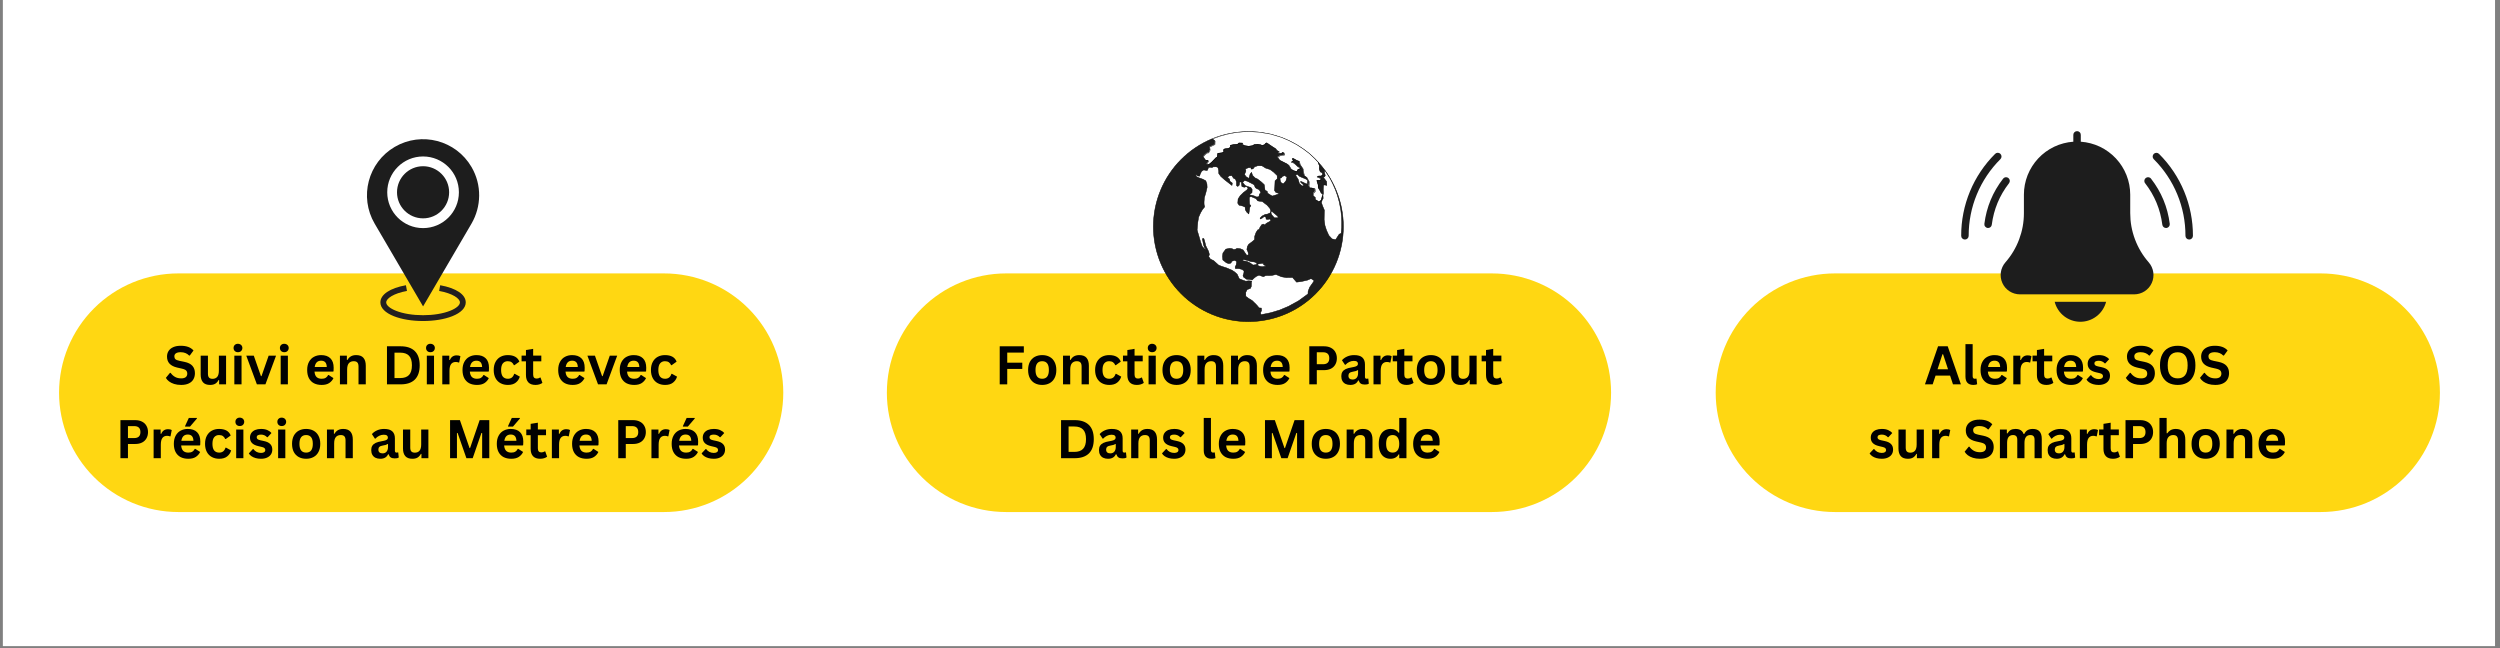 <svg version="1.2" preserveAspectRatio="xMidYMid meet" height="210" viewBox="0 0 607.5 157.5" zoomAndPan="magnify" width="810" xmlns:xlink="http://www.w3.org/1999/xlink" xmlns="http://www.w3.org/2000/svg"><rect x="0" y="0" width="607.5" height="157.5" fill="#808080" stroke="none"/><defs><clipPath id="01ec6216c3"><path d="M 0.711 0 L 606.289 0 L 606.289 157 L 0.711 157 Z M 0.711 0"></path></clipPath><clipPath id="269912cba9"><path d="M 14.352 66.438 L 190.355 66.438 L 190.355 124.426 L 14.352 124.426 Z M 14.352 66.438"></path></clipPath><clipPath id="777a10f180"><path d="M 43.348 66.438 L 161.344 66.438 C 169.031 66.438 176.406 69.492 181.844 74.93 C 187.281 80.367 190.336 87.742 190.336 95.43 C 190.336 103.121 187.281 110.496 181.844 115.934 C 176.406 121.371 169.031 124.426 161.344 124.426 L 43.348 124.426 C 35.656 124.426 28.281 121.371 22.844 115.934 C 17.406 110.496 14.352 103.121 14.352 95.43 C 14.352 87.742 17.406 80.367 22.844 74.93 C 28.281 69.492 35.656 66.438 43.348 66.438 Z M 43.348 66.438"></path></clipPath><clipPath id="834cd4d0ed"><path d="M 215.508 66.438 L 391.512 66.438 L 391.512 124.426 L 215.508 124.426 Z M 215.508 66.438"></path></clipPath><clipPath id="a6482f1290"><path d="M 244.504 66.438 L 362.5 66.438 C 370.188 66.438 377.562 69.492 383 74.93 C 388.438 80.367 391.492 87.742 391.492 95.43 C 391.492 103.121 388.438 110.496 383 115.934 C 377.562 121.371 370.188 124.426 362.5 124.426 L 244.504 124.426 C 236.812 124.426 229.438 121.371 224 115.934 C 218.562 110.496 215.508 103.121 215.508 95.43 C 215.508 87.742 218.562 80.367 224 74.93 C 229.438 69.492 236.812 66.438 244.504 66.438 Z M 244.504 66.438"></path></clipPath><clipPath id="8d80de3f6f"><path d="M 416.914 66.438 L 592.914 66.438 L 592.914 124.426 L 416.914 124.426 Z M 416.914 66.438"></path></clipPath><clipPath id="7c109e51e3"><path d="M 445.906 66.438 L 563.902 66.438 C 571.594 66.438 578.969 69.492 584.406 74.93 C 589.844 80.367 592.898 87.742 592.898 95.43 C 592.898 103.121 589.844 110.496 584.406 115.934 C 578.969 121.371 571.594 124.426 563.902 124.426 L 445.906 124.426 C 438.215 124.426 430.84 121.371 425.406 115.934 C 419.969 110.496 416.914 103.121 416.914 95.43 C 416.914 87.742 419.969 80.367 425.406 74.93 C 430.84 69.492 438.215 66.438 445.906 66.438 Z M 445.906 66.438"></path></clipPath><clipPath id="807a881d82"><path d="M 92 69 L 114 69 L 114 78.203 L 92 78.203 Z M 92 69"></path></clipPath><clipPath id="2cd72a2864"><path d="M 280.176 31.852 L 326.527 31.852 L 326.527 78.203 L 280.176 78.203 Z M 280.176 31.852"></path></clipPath><clipPath id="848f95fb94"><path d="M 292 31.852 L 322 31.852 L 322 49 L 292 49 Z M 292 31.852"></path></clipPath><clipPath id="84ff8a3c3e"><path d="M 292 31.852 L 322 31.852 L 322 50 L 292 50 Z M 292 31.852"></path></clipPath><clipPath id="9b259970fa"><path d="M 476.547 31.852 L 533 31.852 L 533 78.203 L 476.547 78.203 Z M 476.547 31.852"></path></clipPath></defs><g id="2d739201b0"><g clip-path="url(#01ec6216c3)" clip-rule="nonzero"><path d="M 0.711 0 L 606.289 0 L 606.289 157 L 0.711 157 Z M 0.711 0" style="stroke:none;fill-rule:nonzero;fill:#ffffff;fill-opacity:1;"></path><path d="M 0.711 0 L 606.289 0 L 606.289 157 L 0.711 157 Z M 0.711 0" style="stroke:none;fill-rule:nonzero;fill:#ffffff;fill-opacity:1;"></path></g><g clip-path="url(#269912cba9)" clip-rule="nonzero"><g clip-path="url(#777a10f180)" clip-rule="nonzero"><path d="M 14.352 66.438 L 190.355 66.438 L 190.355 124.426 L 14.352 124.426 Z M 14.352 66.438" style="stroke:none;fill-rule:nonzero;fill:#ffd712;fill-opacity:1;"></path></g></g><g clip-path="url(#834cd4d0ed)" clip-rule="nonzero"><g clip-path="url(#a6482f1290)" clip-rule="nonzero"><path d="M 215.508 66.438 L 391.512 66.438 L 391.512 124.426 L 215.508 124.426 Z M 215.508 66.438" style="stroke:none;fill-rule:nonzero;fill:#ffd712;fill-opacity:1;"></path></g></g><g clip-path="url(#8d80de3f6f)" clip-rule="nonzero"><g clip-path="url(#7c109e51e3)" clip-rule="nonzero"><path d="M 416.914 66.438 L 592.914 66.438 L 592.914 124.426 L 416.914 124.426 Z M 416.914 66.438" style="stroke:none;fill-rule:nonzero;fill:#ffd712;fill-opacity:1;"></path></g></g><path d="M 102.805 55.43 C 97.996 55.43 94.098 51.531 94.098 46.727 C 94.098 41.918 97.996 38.02 102.805 38.02 C 107.613 38.02 111.512 41.918 111.512 46.727 C 111.512 51.531 107.613 55.43 102.805 55.43 Z M 114.574 40.574 C 110.773 34.078 102.422 31.891 95.926 35.691 C 89.426 39.492 87.238 47.84 91.039 54.34 L 102.809 74.457 L 114.574 54.34 C 116.965 50.23 117.145 44.973 114.574 40.574" style="stroke:none;fill-rule:nonzero;fill:#1d1d1d;fill-opacity:1;"></path><g clip-path="url(#807a881d82)" clip-rule="nonzero"><path d="M 102.805 78.008 C 100.137 78.008 97.617 77.594 95.711 76.84 C 93.598 76.004 92.434 74.809 92.434 73.48 C 92.434 71.574 94.754 70.016 98.641 69.309 L 98.895 70.699 C 95.582 71.305 93.848 72.555 93.848 73.48 C 93.848 74.168 94.738 74.934 96.23 75.523 C 97.977 76.215 100.309 76.594 102.805 76.594 C 105.297 76.594 107.633 76.215 109.375 75.523 C 110.871 74.934 111.762 74.168 111.762 73.48 C 111.762 72.555 110.027 71.305 106.711 70.699 L 106.965 69.309 C 110.855 70.016 113.176 71.574 113.176 73.48 C 113.176 74.809 112.012 76.004 109.898 76.84 C 107.992 77.594 105.473 78.008 102.805 78.008" style="stroke:none;fill-rule:nonzero;fill:#231f20;fill-opacity:1;"></path></g><path d="M 102.805 53.059 C 99.312 53.059 96.473 50.219 96.473 46.727 C 96.473 43.234 99.312 40.391 102.805 40.391 C 106.297 40.391 109.137 43.234 109.137 46.727 C 109.137 50.219 106.297 53.059 102.805 53.059" style="stroke:none;fill-rule:nonzero;fill:#1d1d1d;fill-opacity:1;"></path><g clip-path="url(#2cd72a2864)" clip-rule="nonzero"><path transform="matrix(0.173,0,0,0.173,254.396,9.912)" d="M 416.416 260.993 C 416.416 265.373 416.212 269.731 415.783 274.088 C 415.355 278.422 414.7 282.735 413.864 287.024 C 413.007 291.314 411.945 295.558 410.681 299.735 C 409.417 303.911 407.927 308.02 406.256 312.061 C 404.586 316.103 402.734 320.031 400.657 323.892 C 398.603 327.752 396.368 331.5 393.929 335.135 C 391.514 338.747 388.917 342.269 386.141 345.633 C 383.364 349.019 380.429 352.248 377.336 355.341 C 374.243 358.434 371.014 361.368 367.65 364.145 C 364.264 366.9 360.765 369.496 357.13 371.934 C 353.495 374.373 349.747 376.608 345.887 378.662 C 342.049 380.717 338.098 382.59 334.057 384.261 C 330.015 385.932 325.907 387.399 321.73 388.686 C 317.553 389.95 313.309 391.011 309.019 391.847 C 304.752 392.705 300.418 393.359 296.083 393.788 C 291.726 394.195 287.368 394.42 283.011 394.42 C 278.631 394.42 274.274 394.195 269.917 393.788 C 265.582 393.359 261.247 392.705 256.981 391.847 C 252.691 391.011 248.447 389.95 244.27 388.686 C 240.093 387.399 235.984 385.932 231.943 384.261 C 227.902 382.59 223.951 380.717 220.113 378.662 C 216.253 376.608 212.505 374.373 208.87 371.934 C 205.235 369.496 201.736 366.9 198.349 364.145 C 194.985 361.368 191.757 358.434 188.664 355.341 C 185.571 352.248 182.636 349.019 179.859 345.633 C 177.082 342.269 174.486 338.747 172.07 335.135 C 169.632 331.5 167.397 327.752 165.343 323.892 C 163.266 320.031 161.414 316.103 159.744 312.061 C 158.073 308.02 156.583 303.911 155.319 299.735 C 154.054 295.558 152.993 291.314 152.135 287.024 C 151.3 282.735 150.645 278.422 150.216 274.088 C 149.787 269.731 149.584 265.373 149.584 260.993 C 149.584 256.636 149.787 252.279 150.216 247.922 C 150.645 243.564 151.3 239.252 152.135 234.963 C 152.993 230.696 154.054 226.451 155.319 222.275 C 156.583 218.098 158.073 213.989 159.744 209.948 C 161.414 205.907 163.266 201.956 165.343 198.095 C 167.397 194.257 169.632 190.51 172.07 186.875 C 174.486 183.24 177.082 179.741 179.859 176.354 C 182.636 172.99 185.571 169.739 188.664 166.669 C 191.757 163.576 194.985 160.641 198.349 157.864 C 201.736 155.087 205.235 152.491 208.87 150.075 C 212.505 147.637 216.253 145.402 220.113 143.325 C 223.951 141.27 227.902 139.419 231.943 137.726 C 235.984 136.055 240.093 134.588 244.27 133.323 C 248.447 132.059 252.691 130.998 256.981 130.14 C 261.247 129.282 265.582 128.65 269.917 128.221 C 274.274 127.792 278.631 127.589 283.011 127.589 C 287.368 127.589 291.726 127.792 296.083 128.221 C 300.418 128.65 304.752 129.282 309.019 130.14 C 313.309 130.998 317.553 132.059 321.73 133.323 C 325.907 134.588 330.015 136.055 334.057 137.726 C 338.098 139.419 342.049 141.27 345.887 143.325 C 349.747 145.402 353.495 147.637 357.13 150.075 C 360.765 152.491 364.264 155.087 367.65 157.864 C 371.014 160.641 374.243 163.576 377.336 166.669 C 380.429 169.739 383.364 172.99 386.141 176.354 C 388.917 179.741 391.514 183.24 393.929 186.875 C 396.368 190.51 398.603 194.257 400.657 198.095 C 402.734 201.956 404.586 205.907 406.256 209.948 C 407.927 213.989 409.417 218.098 410.681 222.275 C 411.945 226.451 413.007 230.696 413.864 234.963 C 414.7 239.252 415.355 243.564 415.783 247.922 C 416.212 252.279 416.416 256.636 416.416 260.993 Z M 416.416 260.993" style="fill-rule:nonzero;fill:#1d1d1d;fill-opacity:1;stroke-width:0.688;stroke-linecap:round;stroke-linejoin:round;stroke:#000000;stroke-opacity:1;stroke-miterlimit:4;"></path></g><path transform="matrix(0.246,0,0,0.246,257.047,-21.616)" d="M 191.609 365.546 L 191.275 366.516 L 191.148 370.778 L 190.257 372.75 L 187.045 373.894 L 185.646 376.614 L 185.71 380.589 L 188.222 382.497 L 192.023 384.787 L 196.189 388.873 L 198.908 392.054 L 201.07 392.181 L 201.277 394.518 L 200.228 396.888 L 200.625 398.494 L 200.848 398.684 L 210.182 396.824 L 219.182 394.137 L 227.848 390.495 L 238.072 384.866 L 247.136 378.235 L 247.279 375.548 L 248.837 371.557 L 251.668 367.566 L 253.258 365.196 L 250.905 363.431 L 249.632 363.257 L 246.627 364.576 L 240.712 365.928 L 235.878 366.564 L 231.887 361.953 L 225.606 362.064 L 220.947 361.253 L 215.54 358.995 L 211.247 359.981 L 205.364 360.076 L 203.026 361.189 L 198.717 359.679 L 195.855 360.983 L 193.39 362.986 L 192.007 364.417 L 189.796 363.956 L 186.378 363.654 L 183.484 361.555 L 182.943 360.092 L 183.802 357.58 L 183.961 355.433 L 181.973 354.002 L 178.936 353.175 L 175.517 353.223 L 175.135 351.617 L 176.185 349.597 L 176.694 346.179 L 174.69 344.97 L 172.019 345.892 L 170.953 347.721 L 169.014 348.294 L 166.485 347.435 L 163.035 344.636 L 162.653 341.043 L 163.13 337.799 L 165.976 333.967 L 169.713 333.187 L 172.067 333.49 L 173.673 334.38 L 175.279 334.173 L 177.075 333.235 L 180.113 333.521 L 183.007 334.746 L 185.026 337.767 L 186.648 340.073 L 188.445 339.516 L 187.872 336.638 L 186.759 334.301 L 187.252 331.422 L 188.667 329.053 L 192.197 326.493 L 194.328 324.648 L 194.487 321.246 L 195.886 317.413 L 197.636 314.853 L 198.876 314.488 L 199.591 312.675 L 201.325 309.956 L 202.947 309.193 L 204.553 310.067 L 205.793 308.62 L 208.464 307.125 L 210.42 306.012 L 209.673 304.215 L 206.986 304.645 L 205.745 304.279 L 205.554 302.323 L 203.758 301.814 L 201.977 303.261 L 200.021 304.215 L 199.814 303.325 L 201.754 301.306 L 204.966 299.636 L 206.954 299.413 L 209.625 298.284 L 210.484 296.297 L 209.561 293.768 L 206.842 290.588 L 201.945 286.883 L 199.067 286.581 L 197.461 286.263 L 195.823 284.132 L 190.973 282.065 L 189.176 282.638 L 189.208 285.707 L 189.431 289.65 L 190.719 291.065 L 189.653 292.687 L 189.176 296.138 L 188.667 299.207 L 186.664 297.426 L 185.233 295.104 L 185.01 292.417 L 182.673 291.383 L 179.063 290.54 L 177.775 288.601 L 178.093 284.434 L 180.224 281.159 L 183.579 277.883 L 186.616 275.657 L 188 273.844 L 186.378 272.063 L 184.231 272.827 L 181.893 272.143 L 181.496 269.805 L 181.289 267.643 L 179.683 267.675 L 179.19 270.759 L 177.759 272.047 L 176.519 271.157 L 176.455 267.372 L 175.533 264.908 L 173.545 263.842 L 171.923 261.346 L 169.236 261.584 L 167.63 263.047 L 169.618 264.796 L 170.015 266.943 L 172.353 268.708 L 172.035 271.062 L 164.784 265.433 L 160.999 262.077 L 158.996 259.231 L 158.964 256.703 L 158.201 253.316 L 156.563 252.616 L 153.526 252.664 L 152.27 253.395 L 150.664 253.077 L 148.867 253.252 L 148.183 255.097 L 147.483 256.353 L 144.049 255.717 L 141.934 257.164 L 140.709 259.724 L 140.01 261.887 L 138.054 261.584 L 136.034 259.978 L 136.798 262.316 L 139.867 263.699 L 143.285 264.908 L 146.164 266.482 L 147.277 269.503 L 147.499 272.922 L 146.307 277.979 L 144.748 283.226 L 144.446 287.376 L 144.478 289.714 L 145.05 292.21 L 142.92 294.786 L 140.996 298.078 L 139.088 302.403 L 138.245 307.634 L 137.609 315.028 L 138.372 317.716 L 139.867 322.724 L 140.964 326.652 L 142.649 331.327 L 144.812 333.617 L 146.625 334.301 L 144.812 332.17 L 143.874 329.482 L 143.317 326.429 L 142.745 323.742 L 144.16 323.376 L 144.907 325.523 L 146.211 330.723 L 148.962 336.256 L 149.741 339.278 L 149.026 341.281 L 150.695 343.778 L 153.923 345.336 L 158.821 349.756 L 161.858 350.965 L 166.565 352.476 L 171.939 354.734 L 174.658 356.499 L 177.187 358.757 L 179.222 363.225 L 183.166 364.783 L 185.71 365.642 L 188.572 365.244 L 191.609 365.546" style="fill-rule:evenodd;fill:#ffffff;fill-opacity:1;stroke-width:0.445;stroke-linecap:round;stroke-linejoin:round;stroke:#000000;stroke-opacity:1;stroke-miterlimit:4;"></path><path transform="matrix(0.246,0,0,0.246,257.047,-21.616)" d="M 181.512 345.209 L 183.643 344.255 L 187.077 345.097 L 191.021 346.306 L 194.058 346.592 L 196.777 347.832 L 196.077 349.264 L 192.849 349.693 L 190.162 347.753 L 186.902 346.163 L 181.512 345.209" style="fill-rule:evenodd;fill:#ffffff;fill-opacity:1;stroke-width:0.445;stroke-linecap:round;stroke-linejoin:round;stroke:#000000;stroke-opacity:1;stroke-miterlimit:4;"></path><path transform="matrix(0.246,0,0,0.246,257.047,-21.616)" d="M 197.667 348.707 L 197.54 350.138 L 199.878 351.013 L 202.024 351.331 L 205.777 350.726 L 203.233 349.311 L 203.408 348.421 L 201.961 347.896 L 197.667 348.707" style="fill-rule:evenodd;fill:#ffffff;fill-opacity:1;stroke-width:0.445;stroke-linecap:round;stroke-linejoin:round;stroke:#000000;stroke-opacity:1;stroke-miterlimit:4;"></path><path transform="matrix(0.246,0,0,0.246,257.047,-21.616)" d="M 211.024 296.106 L 212.296 297.346 L 214.666 299.27 L 217.162 301.385 L 217.926 302.975 L 213.966 303.071 L 211.438 300.24 L 210.516 298.253 L 211.024 296.106" style="fill-rule:evenodd;fill:#ffffff;fill-opacity:1;stroke-width:0.445;stroke-linecap:round;stroke-linejoin:round;stroke:#000000;stroke-opacity:1;stroke-miterlimit:4;"></path><path transform="matrix(0.246,0,0,0.246,257.047,-21.616)" d="M 194.185 281.477 L 191.848 280.793 L 188.985 280.284 L 191.816 278.106 L 191.959 275.021 L 190.671 273.065 L 187.252 272.047 L 184.915 271.014 L 182.561 267.977 L 184.501 266.132 L 187.204 266.848 L 190.623 268.597 L 193.883 270.314 L 195.155 273.176 L 196.252 274.035 L 198.94 275.244 L 200.593 278.122 L 199.162 279.744 L 198.685 282.113 L 196.554 282.494 L 194.185 281.477" style="fill-rule:evenodd;fill:#ffffff;fill-opacity:1;stroke-width:0.445;stroke-linecap:round;stroke-linejoin:round;stroke:#000000;stroke-opacity:1;stroke-miterlimit:4;"></path><path transform="matrix(0.246,0,0,0.246,257.047,-21.616)" d="M 207.24 278.71 L 210.484 280.809 L 211.931 281.525 L 215.143 280.555 L 219.054 279.219 L 215.286 277.851 L 214.014 275.88 L 214.332 272.461 L 214.602 266.53 L 216.733 264.51 L 216.717 261.282 L 213.266 257.927 L 209.657 255.288 L 205.316 253.904 L 201.722 251.646 L 197.588 251.535 L 194.376 252.664 L 192.786 254.683 L 190.973 254.89 L 190.814 253.443 L 188.302 253.475 L 185.28 254.795 L 185.821 256.782 L 184.438 260.217 L 185.916 262.364 L 188.763 264.097 L 189.987 259.756 L 191.386 258.118 L 192.356 261.155 L 194.853 263.636 L 197.206 264.685 L 200.832 267.468 L 203.917 270.314 L 204.68 275.705 L 206.842 276.913 L 207.24 278.71" style="fill-rule:evenodd;fill:#ffffff;fill-opacity:1;stroke-width:0.445;stroke-linecap:round;stroke-linejoin:round;stroke:#000000;stroke-opacity:1;stroke-miterlimit:4;"></path><path transform="matrix(0.246,0,0,0.246,257.047,-21.616)" d="M 219.42 263.922 L 219.834 266.975 L 220.899 268.597 L 222.887 269.44 L 225.367 266.53 L 226.385 262.904 L 224.222 261.314 L 221.901 262.077 L 220.835 263.524 L 219.42 263.922" style="fill-rule:evenodd;fill:#ffffff;fill-opacity:1;stroke-width:0.445;stroke-linecap:round;stroke-linejoin:round;stroke:#000000;stroke-opacity:1;stroke-miterlimit:4;"></path><g clip-path="url(#848f95fb94)" clip-rule="nonzero"><path d="M 320.285 39.562 L 320.598 40.309 L 320.562 41.055 L 320.746 41.676 L 321.367 42.062 L 321.324 42.551 L 320.801 42.73 L 320.453 42.699 L 319.977 42.93 L 320.945 43.355 L 320.816 43.754 L 319.934 43.766 L 320.031 44.254 L 320.254 44.863 L 320.27 45.574 L 320.672 46.227 L 320.984 46.844 L 321.477 47.281 L 321.258 47.586 L 321.172 47.902 L 321.008 48.574 L 320.484 48.977 L 319.645 48.461 L 319.594 47.973 L 319.098 47.543 L 319.094 46.922 L 319.523 46.469 L 319.477 45.812 L 318.676 45.605 L 318.281 45.609 L 318.016 45.172 L 318.094 44.152 L 317.508 43.059 L 316.934 42.672 L 316.746 41.969 L 316.598 41 L 315.883 39.945 L 315.699 39.156 L 315.121 38.945 L 314.508 38.602 L 314.148 38.387 L 313.93 38.613 L 314.246 38.961 L 313.723 39.367 L 314.203 39.488 L 314.742 39.883 L 315.32 40.445 L 316.031 40.832 L 315.328 41.156 L 315.113 41.602 L 314.492 41.477 L 313.746 41.094 L 313.156 40.129 L 312.707 39.785 L 311.695 39.273 L 310.938 38.887 L 310.41 38.145 L 311.016 37.781 L 312.113 37.586 L 311.98 37.102 L 311.539 36.973 L 311.41 37.242 L 310.656 37.258 L 310.781 36.766 L 310.297 36.559 L 309.984 36.117 L 309.098 35.555 L 307.766 34.648 L 307.496 34.793 L 307.246 35.105 L 306.676 35.289 L 306.316 35.125 L 305.656 35 L 304.777 35.066 L 304.34 35.336 L 303.418 35.484 L 302.582 35.363 L 302.004 35.152 L 301.918 34.715 L 301.031 34.684 L 300.684 35.004 L 299.762 35.066 L 298.926 35.254 L 298.93 35.738 L 298.496 36.004 L 297.57 36.113 L 297.223 36.387 L 297.359 36.828 L 296.965 37.059 L 295.867 37.207 L 295.785 37.605 L 295.746 38.098 L 295.398 38.316 L 294.789 38.953 L 294.352 39.398 L 293.789 39.852 L 293.086 39.996 L 293.258 39.73 L 293.602 39.195 L 293.508 38.883 L 292.941 38.895 L 292.629 38.457 L 292.355 38.016 L 292.789 37.527 L 293.266 37.121 L 293.664 37.066 L 294.012 36.398 L 293.914 35.652 L 294.438 35.418 L 295.18 35.055 L 295.219 34.219 L 294.812 33.859 L 294.418 33.734 L 296.469 33 L 298.191 32.523 L 299.863 32.199 L 301.957 31.957 L 303.824 31.91 L 306.004 32.055 L 308.715 32.516 L 311.363 33.316 L 313.164 34.094 L 315.031 35.078 L 316.605 36.105 L 318.082 37.215 L 319.379 38.434 L 320.246 39.352 L 320.285 39.562" style="stroke:none;fill-rule:evenodd;fill:#ffffff;fill-opacity:1;"></path></g><g clip-path="url(#84ff8a3c3e)" clip-rule="nonzero"><path transform="matrix(0.246,0,0,0.246,257.047,-21.616)" d="M 257.424 249.038 L 258.696 252.076 L 258.553 255.113 L 259.3 257.641 L 261.829 259.215 L 261.654 261.203 L 259.523 261.934 L 258.108 261.807 L 256.168 262.745 L 260.111 264.478 L 259.587 266.1 L 255.993 266.148 L 256.39 268.136 L 257.297 270.616 L 257.36 273.51 L 258.998 276.166 L 260.27 278.678 L 262.274 280.459 L 261.383 281.699 L 261.034 282.987 L 260.366 285.722 L 258.235 287.36 L 254.816 285.261 L 254.61 283.274 L 252.59 281.525 L 252.574 278.996 L 254.323 277.152 L 254.132 274.48 L 250.873 273.638 L 249.267 273.653 L 248.185 271.873 L 248.503 267.722 L 246.118 263.27 L 243.781 261.696 L 243.018 258.834 L 242.413 254.89 L 239.503 250.597 L 238.756 247.385 L 236.403 246.526 L 233.906 245.127 L 232.443 244.252 L 231.553 245.174 L 232.841 246.59 L 230.71 248.243 L 232.666 248.736 L 234.86 250.342 L 237.214 252.632 L 240.108 254.206 L 237.245 255.526 L 236.371 257.339 L 233.843 256.83 L 230.805 255.272 L 228.404 251.344 L 226.576 249.945 L 222.457 247.862 L 219.373 246.288 L 217.226 243.266 L 219.691 241.787 L 224.159 240.992 L 223.618 239.021 L 221.821 238.496 L 221.297 239.593 L 218.228 239.657 L 218.736 237.653 L 216.765 236.81 L 215.493 235.014 L 211.883 232.724 L 206.461 229.035 L 205.364 229.623 L 204.346 230.895 L 202.024 231.643 L 200.561 230.975 L 197.874 230.466 L 194.296 230.736 L 192.515 231.833 L 188.763 232.438 L 185.36 231.945 L 183.007 231.086 L 182.657 229.305 L 179.047 229.178 L 177.632 230.482 L 173.879 230.736 L 170.476 231.499 L 170.492 233.471 L 168.727 234.552 L 164.959 234.998 L 163.544 236.111 L 164.1 237.908 L 162.494 238.846 L 158.026 239.45 L 157.692 241.072 L 157.533 243.075 L 156.118 243.966 L 153.637 246.558 L 151.856 248.371 L 149.566 250.215 L 146.704 250.803 L 147.404 249.722 L 148.803 247.544 L 148.421 246.272 L 146.116 246.319 L 144.844 244.538 L 143.731 242.742 L 145.496 240.754 L 147.436 239.1 L 149.058 238.878 L 150.473 236.158 L 150.075 233.121 L 152.206 232.167 L 155.227 230.688 L 155.386 227.286 L 153.732 225.823 L 152.126 225.314 L 160.475 222.324 L 167.487 220.385 L 174.293 219.065 L 182.816 218.079 L 190.416 217.888 L 199.289 218.476 L 210.325 220.353 L 221.106 223.612 L 228.436 226.777 L 236.037 230.784 L 242.445 234.966 L 248.456 239.482 L 253.735 244.443 L 257.265 248.18 L 257.424 249.038" style="fill:none;stroke-width:0.445;stroke-linecap:round;stroke-linejoin:round;stroke:#000000;stroke-opacity:1;stroke-miterlimit:4;"></path></g><path transform="matrix(0.246,0,0,0.246,257.047,-21.616)" d="M 236.593 260.026 L 234.987 260.773 L 235.703 262.364 L 237.357 264.86 L 237.913 266.657 L 238.677 269.328 L 241.205 271.443 L 242.986 271.602 L 242.254 270.012 L 240.06 268.072 L 239.885 266.959 L 242.048 267.865 L 244.417 269.058 L 246.564 269.758 L 246.548 267.945 L 246.627 267.77 L 246.691 267.579 L 246.738 267.388 L 246.738 267.198 L 246.754 266.816 L 246.707 266.466 L 246.627 266.1 L 246.564 265.83 L 246.484 265.592 L 245.053 264.733 L 240.553 262.841 L 238.565 261.95 L 236.593 260.026" style="fill-rule:evenodd;fill:#ffffff;fill-opacity:1;stroke-width:0.445;stroke-linecap:round;stroke-linejoin:round;stroke:#000000;stroke-opacity:1;stroke-miterlimit:4;"></path><path transform="matrix(0.246,0,0,0.246,257.047,-21.616)" d="M 263.594 256.083 L 263.435 258.468 L 264.198 261.155 L 263.482 262.602 L 262.242 262.634 L 263.323 264.415 L 265.518 267.245 L 265.724 271.03 L 263.769 270.537 L 262.496 270.728 L 262.194 275.037 L 262.433 278.805 L 261.908 280.618 L 262.115 283.878 L 261.065 285.691 L 260.398 288.028 L 261.495 291.256 L 263.323 295.533 L 263.196 298.602 L 263.085 304.915 L 263.88 310.64 L 265.375 315.299 L 267.744 320.482 L 270.845 323.853 L 274.438 324.696 L 276.537 321.389 L 277.968 319.226 L 279.924 318.336 L 280.385 312.548 L 280.449 307.157 L 280.226 301.64 L 279.527 295.152 L 278.064 287.535 L 276.251 281.016 L 274.2 275.244 L 271.656 269.503 L 269.032 264.383 L 265.852 259.279 L 263.594 256.083" style="fill-rule:evenodd;fill:#ffffff;fill-opacity:1;stroke-width:0.445;stroke-linecap:round;stroke-linejoin:round;stroke:#000000;stroke-opacity:1;stroke-miterlimit:4;"></path><g clip-path="url(#9b259970fa)" clip-rule="nonzero"><path d="M 522.133 63.742 C 522.43 64.082 522.676 64.457 522.863 64.867 C 523.051 65.273 523.18 65.703 523.246 66.148 C 523.312 66.594 523.312 67.043 523.25 67.488 C 523.188 67.934 523.062 68.363 522.875 68.773 C 522.691 69.184 522.449 69.562 522.156 69.902 C 521.859 70.242 521.523 70.535 521.145 70.781 C 520.766 71.023 520.359 71.211 519.926 71.336 C 519.492 71.465 519.051 71.527 518.602 71.527 L 490.852 71.527 C 490.402 71.527 489.961 71.465 489.527 71.336 C 489.094 71.211 488.688 71.023 488.309 70.781 C 487.93 70.535 487.594 70.242 487.297 69.902 C 487.004 69.562 486.762 69.184 486.578 68.773 C 486.391 68.363 486.266 67.934 486.203 67.488 C 486.141 67.043 486.141 66.594 486.207 66.148 C 486.273 65.703 486.402 65.273 486.59 64.867 C 486.777 64.457 487.023 64.082 487.32 63.742 C 488.766 62.09 489.875 60.234 490.648 58.176 C 491.422 56.117 491.809 53.988 491.809 51.793 L 491.809 47.309 C 491.809 46.496 491.883 45.695 492.035 44.898 C 492.188 44.105 492.41 43.328 492.707 42.574 C 493.008 41.824 493.371 41.102 493.805 40.418 C 494.234 39.734 494.73 39.094 495.281 38.504 C 495.836 37.91 496.438 37.375 497.09 36.898 C 497.746 36.418 498.438 36.008 499.168 35.656 C 499.898 35.309 500.656 35.031 501.441 34.828 C 502.223 34.621 503.02 34.492 503.828 34.434 C 503.824 34.418 503.816 34.406 503.816 34.391 L 503.816 32.773 C 503.816 32.523 503.906 32.309 504.082 32.133 C 504.262 31.957 504.477 31.867 504.727 31.867 C 504.977 31.867 505.191 31.957 505.367 32.133 C 505.547 32.309 505.633 32.523 505.633 32.773 L 505.633 34.391 C 505.633 34.406 505.625 34.418 505.625 34.434 C 506.434 34.492 507.23 34.621 508.012 34.828 C 508.797 35.031 509.555 35.309 510.285 35.656 C 511.016 36.008 511.707 36.418 512.359 36.898 C 513.016 37.375 513.617 37.91 514.172 38.504 C 514.723 39.098 515.215 39.734 515.648 40.418 C 516.082 41.102 516.445 41.824 516.742 42.574 C 517.039 43.328 517.266 44.105 517.418 44.898 C 517.566 45.695 517.645 46.496 517.645 47.309 L 517.645 51.793 C 517.645 53.988 518.031 56.117 518.805 58.176 C 519.578 60.234 520.688 62.09 522.133 63.742 Z M 488.031 43.25 C 487.832 43.098 487.609 43.035 487.359 43.066 C 487.113 43.098 486.91 43.211 486.758 43.41 C 484.242 46.652 482.723 50.309 482.203 54.383 C 482.172 54.629 482.23 54.855 482.387 55.051 C 482.539 55.25 482.742 55.367 482.988 55.398 C 483.027 55.402 483.066 55.402 483.105 55.402 C 483.336 55.402 483.535 55.328 483.707 55.176 C 483.875 55.027 483.977 54.836 484.004 54.609 C 484.484 50.867 485.879 47.504 488.191 44.523 C 488.344 44.324 488.406 44.102 488.375 43.855 C 488.344 43.605 488.23 43.402 488.031 43.25 Z M 486.102 37.391 C 485.922 37.211 485.711 37.121 485.457 37.121 C 485.207 37.121 484.992 37.211 484.816 37.391 C 483.504 38.691 482.336 40.113 481.305 41.648 C 480.273 43.188 479.406 44.809 478.699 46.52 C 477.992 48.227 477.457 49.988 477.098 51.805 C 476.742 53.617 476.562 55.449 476.57 57.301 C 476.57 57.551 476.656 57.766 476.836 57.941 C 477.012 58.117 477.227 58.207 477.477 58.207 C 477.727 58.207 477.941 58.117 478.121 57.941 C 478.297 57.766 478.387 57.551 478.387 57.301 C 478.383 55.57 478.547 53.855 478.883 52.156 C 479.215 50.461 479.715 48.812 480.379 47.215 C 481.039 45.613 481.852 44.098 482.816 42.66 C 483.777 41.223 484.875 39.895 486.102 38.672 C 486.277 38.496 486.367 38.281 486.367 38.031 C 486.367 37.781 486.277 37.566 486.102 37.391 Z M 521.422 43.25 C 521.223 43.402 521.109 43.605 521.078 43.855 C 521.047 44.102 521.105 44.324 521.262 44.523 C 523.574 47.504 524.969 50.867 525.445 54.609 C 525.477 54.836 525.574 55.027 525.746 55.176 C 525.918 55.328 526.117 55.402 526.348 55.402 C 526.387 55.406 526.426 55.402 526.465 55.398 C 526.711 55.367 526.914 55.25 527.066 55.051 C 527.219 54.855 527.281 54.629 527.25 54.383 C 526.73 50.309 525.211 46.652 522.695 43.41 C 522.543 43.211 522.34 43.098 522.09 43.066 C 521.844 43.035 521.621 43.098 521.422 43.25 Z M 524.637 37.391 C 524.457 37.215 524.246 37.133 523.996 37.133 C 523.75 37.137 523.539 37.227 523.363 37.398 C 523.188 37.574 523.102 37.785 523.098 38.035 C 523.094 38.281 523.18 38.496 523.352 38.672 C 524.578 39.895 525.676 41.223 526.637 42.66 C 527.602 44.098 528.414 45.613 529.074 47.215 C 529.738 48.812 530.234 50.461 530.57 52.156 C 530.906 53.855 531.07 55.57 531.066 57.301 C 531.066 57.551 531.156 57.766 531.332 57.941 C 531.512 58.117 531.723 58.207 531.977 58.207 C 532.227 58.207 532.441 58.117 532.617 57.941 C 532.793 57.766 532.883 57.551 532.883 57.301 C 532.887 55.449 532.711 53.617 532.352 51.805 C 531.996 49.988 531.461 48.227 530.754 46.52 C 530.047 44.809 529.176 43.188 528.148 41.648 C 527.117 40.113 525.949 38.691 524.637 37.391 Z M 505.535 78.191 C 506.25 78.188 506.945 78.074 507.621 77.84 C 508.297 77.609 508.918 77.273 509.484 76.836 C 510.051 76.398 510.531 75.879 510.922 75.281 C 511.316 74.684 511.602 74.039 511.781 73.344 L 499.285 73.344 C 499.465 74.039 499.75 74.684 500.145 75.281 C 500.535 75.879 501.016 76.398 501.582 76.836 C 502.148 77.273 502.77 77.609 503.445 77.84 C 504.121 78.074 504.816 78.188 505.535 78.191 Z M 505.535 78.191" style="stroke:none;fill-rule:nonzero;fill:#1d1d1d;fill-opacity:1;"></path></g><g style="fill:#000000;fill-opacity:1;"><g transform="translate(39.929, 93.398)"><path d="M 4.094 0.141 C 3.457 0.141 2.891 0.062 2.391 -0.094 C 1.891 -0.258 1.473 -0.469 1.141 -0.719 C 0.805 -0.977 0.551 -1.266 0.375 -1.578 L 1.375 -2.797 L 1.531 -2.797 C 1.812 -2.391 2.164 -2.062 2.594 -1.812 C 3.02 -1.57 3.52 -1.453 4.094 -1.453 C 4.582 -1.453 4.953 -1.551 5.203 -1.75 C 5.453 -1.957 5.578 -2.242 5.578 -2.609 C 5.578 -2.828 5.535 -3.008 5.453 -3.156 C 5.379 -3.312 5.25 -3.441 5.062 -3.547 C 4.875 -3.648 4.625 -3.738 4.312 -3.812 L 3.125 -4.078 C 2.289 -4.273 1.672 -4.594 1.266 -5.031 C 0.859 -5.469 0.656 -6.039 0.656 -6.75 C 0.656 -7.27 0.785 -7.727 1.047 -8.125 C 1.305 -8.52 1.688 -8.828 2.188 -9.047 C 2.688 -9.266 3.285 -9.375 3.984 -9.375 C 4.691 -9.375 5.301 -9.281 5.812 -9.094 C 6.32 -8.906 6.75 -8.617 7.094 -8.234 L 6.188 -7 L 6.031 -7 C 5.77 -7.27 5.469 -7.473 5.125 -7.609 C 4.789 -7.742 4.41 -7.812 3.984 -7.812 C 3.473 -7.812 3.086 -7.723 2.828 -7.547 C 2.566 -7.367 2.438 -7.125 2.438 -6.812 C 2.438 -6.52 2.523 -6.285 2.703 -6.109 C 2.891 -5.941 3.211 -5.812 3.672 -5.719 L 4.875 -5.469 C 5.781 -5.281 6.43 -4.957 6.828 -4.5 C 7.234 -4.039 7.438 -3.445 7.438 -2.719 C 7.438 -2.145 7.312 -1.645 7.062 -1.219 C 6.82 -0.789 6.445 -0.457 5.938 -0.219 C 5.438 0.02 4.82 0.141 4.094 0.141 Z M 4.094 0.141" style="stroke:none"></path></g></g><g style="fill:#000000;fill-opacity:1;"><g transform="translate(47.874, 93.398)"><path d="M 3.188 0.141 C 2.406 0.141 1.828 -0.07 1.453 -0.5 C 1.078 -0.938 0.891 -1.555 0.891 -2.359 L 0.891 -6.969 L 2.656 -6.969 L 2.656 -2.578 C 2.656 -2.148 2.742 -1.836 2.922 -1.641 C 3.109 -1.441 3.395 -1.344 3.781 -1.344 C 4.258 -1.344 4.633 -1.5 4.906 -1.812 C 5.176 -2.133 5.312 -2.641 5.312 -3.328 L 5.312 -6.969 L 7.062 -6.969 L 7.062 0 L 5.375 0 L 5.375 -1.031 L 5.25 -1.062 C 5.031 -0.656 4.758 -0.352 4.438 -0.156 C 4.113 0.039 3.695 0.141 3.188 0.141 Z M 3.188 0.141" style="stroke:none"></path></g></g><g style="fill:#000000;fill-opacity:1;"><g transform="translate(55.946, 93.398)"><path d="M 1.875 -7.812 C 1.562 -7.812 1.305 -7.906 1.109 -8.094 C 0.91 -8.289 0.812 -8.539 0.812 -8.844 C 0.812 -9.145 0.91 -9.391 1.109 -9.578 C 1.305 -9.766 1.562 -9.859 1.875 -9.859 C 2.082 -9.859 2.27 -9.812 2.438 -9.719 C 2.602 -9.633 2.727 -9.516 2.812 -9.359 C 2.906 -9.211 2.953 -9.039 2.953 -8.844 C 2.953 -8.645 2.906 -8.469 2.812 -8.312 C 2.727 -8.156 2.602 -8.031 2.438 -7.938 C 2.27 -7.852 2.082 -7.812 1.875 -7.812 Z M 1 0 L 1 -6.969 L 2.75 -6.969 L 2.75 0 Z M 1 0" style="stroke:none"></path></g></g><g style="fill:#000000;fill-opacity:1;"><g transform="translate(59.703, 93.398)"><path d="M 4.797 0 L 2.719 0 L 0.141 -6.969 L 1.969 -6.969 L 3.703 -2 L 3.844 -2 L 5.578 -6.969 L 7.375 -6.969 Z M 4.797 0" style="stroke:none"></path></g></g><g style="fill:#000000;fill-opacity:1;"><g transform="translate(67.206, 93.398)"><path d="M 1.875 -7.812 C 1.562 -7.812 1.305 -7.906 1.109 -8.094 C 0.91 -8.289 0.812 -8.539 0.812 -8.844 C 0.812 -9.145 0.91 -9.391 1.109 -9.578 C 1.305 -9.766 1.562 -9.859 1.875 -9.859 C 2.082 -9.859 2.27 -9.812 2.438 -9.719 C 2.602 -9.633 2.727 -9.516 2.812 -9.359 C 2.906 -9.211 2.953 -9.039 2.953 -8.844 C 2.953 -8.645 2.906 -8.469 2.812 -8.312 C 2.727 -8.156 2.602 -8.031 2.438 -7.938 C 2.27 -7.852 2.082 -7.812 1.875 -7.812 Z M 1 0 L 1 -6.969 L 2.75 -6.969 L 2.75 0 Z M 1 0" style="stroke:none"></path></g></g><g style="fill:#000000;fill-opacity:1;"><g transform="translate(70.963, 93.398)"><path d="" style="stroke:none"></path></g></g><g style="fill:#000000;fill-opacity:1;"><g transform="translate(74.018, 93.398)"><path d="M 6.891 -3.094 L 2.406 -3.094 C 2.457 -2.488 2.629 -2.047 2.922 -1.766 C 3.223 -1.492 3.629 -1.359 4.141 -1.359 C 4.535 -1.359 4.859 -1.43 5.109 -1.578 C 5.359 -1.723 5.562 -1.953 5.719 -2.266 L 5.844 -2.266 L 7.016 -1.516 C 6.785 -1.023 6.438 -0.625 5.969 -0.312 C 5.508 -0.008 4.898 0.141 4.141 0.141 C 3.422 0.141 2.797 0.004 2.266 -0.266 C 1.742 -0.547 1.336 -0.957 1.047 -1.5 C 0.766 -2.039 0.625 -2.703 0.625 -3.484 C 0.625 -4.273 0.773 -4.941 1.078 -5.484 C 1.379 -6.035 1.785 -6.441 2.297 -6.703 C 2.805 -6.973 3.379 -7.109 4.016 -7.109 C 4.992 -7.109 5.742 -6.848 6.266 -6.328 C 6.797 -5.805 7.062 -5.035 7.062 -4.016 C 7.062 -3.648 7.051 -3.367 7.031 -3.172 Z M 5.391 -4.219 C 5.367 -4.75 5.242 -5.133 5.016 -5.375 C 4.785 -5.625 4.453 -5.75 4.016 -5.75 C 3.129 -5.75 2.609 -5.238 2.453 -4.219 Z M 5.391 -4.219" style="stroke:none"></path></g></g><g style="fill:#000000;fill-opacity:1;"><g transform="translate(81.603, 93.398)"><path d="M 1 0 L 1 -6.969 L 2.688 -6.969 L 2.688 -5.953 L 2.828 -5.922 C 3.254 -6.711 3.957 -7.109 4.938 -7.109 C 5.738 -7.109 6.328 -6.891 6.703 -6.453 C 7.086 -6.016 7.281 -5.375 7.281 -4.531 L 7.281 0 L 5.516 0 L 5.516 -4.312 C 5.516 -4.781 5.422 -5.113 5.234 -5.312 C 5.055 -5.52 4.758 -5.625 4.344 -5.625 C 3.844 -5.625 3.453 -5.461 3.172 -5.141 C 2.891 -4.816 2.75 -4.305 2.75 -3.609 L 2.75 0 Z M 1 0" style="stroke:none"></path></g></g><g style="fill:#000000;fill-opacity:1;"><g transform="translate(89.776, 93.398)"><path d="" style="stroke:none"></path></g></g><g style="fill:#000000;fill-opacity:1;"><g transform="translate(92.831, 93.398)"><path d="M 4.531 -9.25 C 6.031 -9.25 7.176 -8.859 7.969 -8.078 C 8.758 -7.305 9.156 -6.156 9.156 -4.625 C 9.156 -3.094 8.758 -1.938 7.969 -1.156 C 7.176 -0.383 6.031 0 4.531 0 L 1.203 0 L 1.203 -9.25 Z M 4.422 -1.531 C 5.367 -1.531 6.078 -1.773 6.547 -2.266 C 7.023 -2.754 7.266 -3.539 7.266 -4.625 C 7.266 -5.707 7.023 -6.488 6.547 -6.969 C 6.078 -7.457 5.367 -7.703 4.422 -7.703 L 3.031 -7.703 L 3.031 -1.531 Z M 4.422 -1.531" style="stroke:none"></path></g></g><g style="fill:#000000;fill-opacity:1;"><g transform="translate(102.718, 93.398)"><path d="M 1.875 -7.812 C 1.562 -7.812 1.305 -7.906 1.109 -8.094 C 0.91 -8.289 0.812 -8.539 0.812 -8.844 C 0.812 -9.145 0.91 -9.391 1.109 -9.578 C 1.305 -9.766 1.562 -9.859 1.875 -9.859 C 2.082 -9.859 2.27 -9.812 2.438 -9.719 C 2.602 -9.633 2.727 -9.516 2.812 -9.359 C 2.906 -9.211 2.953 -9.039 2.953 -8.844 C 2.953 -8.645 2.906 -8.469 2.812 -8.312 C 2.727 -8.156 2.602 -8.031 2.438 -7.938 C 2.27 -7.852 2.082 -7.812 1.875 -7.812 Z M 1 0 L 1 -6.969 L 2.75 -6.969 L 2.75 0 Z M 1 0" style="stroke:none"></path></g></g><g style="fill:#000000;fill-opacity:1;"><g transform="translate(106.475, 93.398)"><path d="M 1 0 L 1 -6.969 L 2.703 -6.969 L 2.703 -5.938 L 2.844 -5.906 C 3.008 -6.301 3.227 -6.586 3.5 -6.766 C 3.781 -6.953 4.113 -7.047 4.5 -7.047 C 4.895 -7.047 5.195 -6.977 5.406 -6.844 L 5.109 -5.328 L 4.984 -5.297 C 4.867 -5.348 4.754 -5.383 4.641 -5.406 C 4.535 -5.426 4.41 -5.438 4.266 -5.438 C 3.773 -5.438 3.398 -5.266 3.141 -4.922 C 2.879 -4.578 2.75 -4.023 2.75 -3.266 L 2.75 0 Z M 1 0" style="stroke:none"></path></g></g><g style="fill:#000000;fill-opacity:1;"><g transform="translate(111.764, 93.398)"><path d="M 6.891 -3.094 L 2.406 -3.094 C 2.457 -2.488 2.629 -2.047 2.922 -1.766 C 3.223 -1.492 3.629 -1.359 4.141 -1.359 C 4.535 -1.359 4.859 -1.43 5.109 -1.578 C 5.359 -1.723 5.562 -1.953 5.719 -2.266 L 5.844 -2.266 L 7.016 -1.516 C 6.785 -1.023 6.438 -0.625 5.969 -0.312 C 5.508 -0.008 4.898 0.141 4.141 0.141 C 3.422 0.141 2.797 0.004 2.266 -0.266 C 1.742 -0.547 1.336 -0.957 1.047 -1.5 C 0.766 -2.039 0.625 -2.703 0.625 -3.484 C 0.625 -4.273 0.773 -4.941 1.078 -5.484 C 1.379 -6.035 1.785 -6.441 2.297 -6.703 C 2.805 -6.973 3.379 -7.109 4.016 -7.109 C 4.992 -7.109 5.742 -6.848 6.266 -6.328 C 6.797 -5.805 7.062 -5.035 7.062 -4.016 C 7.062 -3.648 7.051 -3.367 7.031 -3.172 Z M 5.391 -4.219 C 5.367 -4.75 5.242 -5.133 5.016 -5.375 C 4.785 -5.625 4.453 -5.75 4.016 -5.75 C 3.129 -5.75 2.609 -5.238 2.453 -4.219 Z M 5.391 -4.219" style="stroke:none"></path></g></g><g style="fill:#000000;fill-opacity:1;"><g transform="translate(119.348, 93.398)"><path d="M 4.062 0.141 C 3.395 0.141 2.801 0 2.281 -0.281 C 1.758 -0.562 1.352 -0.973 1.062 -1.516 C 0.77 -2.066 0.625 -2.723 0.625 -3.484 C 0.625 -4.254 0.77 -4.91 1.062 -5.453 C 1.352 -5.992 1.754 -6.406 2.266 -6.688 C 2.785 -6.969 3.375 -7.109 4.031 -7.109 C 5.508 -7.109 6.453 -6.578 6.859 -5.516 L 5.656 -4.656 L 5.531 -4.656 C 5.383 -4.977 5.195 -5.219 4.969 -5.375 C 4.738 -5.539 4.426 -5.625 4.031 -5.625 C 3.531 -5.625 3.133 -5.445 2.844 -5.094 C 2.562 -4.75 2.422 -4.211 2.422 -3.484 C 2.422 -2.766 2.562 -2.227 2.844 -1.875 C 3.133 -1.531 3.539 -1.359 4.062 -1.359 C 4.445 -1.359 4.77 -1.457 5.031 -1.656 C 5.289 -1.863 5.477 -2.16 5.594 -2.547 L 5.734 -2.562 L 6.969 -1.875 C 6.789 -1.281 6.461 -0.797 5.984 -0.422 C 5.516 -0.047 4.875 0.141 4.062 0.141 Z M 4.062 0.141" style="stroke:none"></path></g></g><g style="fill:#000000;fill-opacity:1;"><g transform="translate(126.54, 93.398)"><path d="M 4.812 -1.656 L 5.266 -0.359 C 5.078 -0.211 4.836 -0.094 4.547 0 C 4.266 0.094 3.941 0.141 3.578 0.141 C 2.828 0.141 2.254 -0.062 1.859 -0.469 C 1.461 -0.883 1.266 -1.488 1.266 -2.281 L 1.266 -5.594 L 0.203 -5.594 L 0.203 -6.984 L 1.266 -6.984 L 1.266 -8.344 L 3.016 -8.625 L 3.016 -6.984 L 5 -6.984 L 5 -5.594 L 3.016 -5.594 L 3.016 -2.406 C 3.016 -2.062 3.086 -1.805 3.234 -1.641 C 3.379 -1.484 3.586 -1.406 3.859 -1.406 C 4.172 -1.406 4.445 -1.488 4.688 -1.656 Z M 4.812 -1.656" style="stroke:none"></path></g></g><g style="fill:#000000;fill-opacity:1;"><g transform="translate(131.962, 93.398)"><path d="" style="stroke:none"></path></g></g><g style="fill:#000000;fill-opacity:1;"><g transform="translate(135.017, 93.398)"><path d="M 6.891 -3.094 L 2.406 -3.094 C 2.457 -2.488 2.629 -2.047 2.922 -1.766 C 3.223 -1.492 3.629 -1.359 4.141 -1.359 C 4.535 -1.359 4.859 -1.43 5.109 -1.578 C 5.359 -1.723 5.562 -1.953 5.719 -2.266 L 5.844 -2.266 L 7.016 -1.516 C 6.785 -1.023 6.438 -0.625 5.969 -0.312 C 5.508 -0.008 4.898 0.141 4.141 0.141 C 3.422 0.141 2.797 0.004 2.266 -0.266 C 1.742 -0.547 1.336 -0.957 1.047 -1.5 C 0.766 -2.039 0.625 -2.703 0.625 -3.484 C 0.625 -4.273 0.773 -4.941 1.078 -5.484 C 1.379 -6.035 1.785 -6.441 2.297 -6.703 C 2.805 -6.973 3.379 -7.109 4.016 -7.109 C 4.992 -7.109 5.742 -6.848 6.266 -6.328 C 6.797 -5.805 7.062 -5.035 7.062 -4.016 C 7.062 -3.648 7.051 -3.367 7.031 -3.172 Z M 5.391 -4.219 C 5.367 -4.75 5.242 -5.133 5.016 -5.375 C 4.785 -5.625 4.453 -5.75 4.016 -5.75 C 3.129 -5.75 2.609 -5.238 2.453 -4.219 Z M 5.391 -4.219" style="stroke:none"></path></g></g><g style="fill:#000000;fill-opacity:1;"><g transform="translate(142.601, 93.398)"><path d="M 4.797 0 L 2.719 0 L 0.141 -6.969 L 1.969 -6.969 L 3.703 -2 L 3.844 -2 L 5.578 -6.969 L 7.375 -6.969 Z M 4.797 0" style="stroke:none"></path></g></g><g style="fill:#000000;fill-opacity:1;"><g transform="translate(149.971, 93.398)"><path d="M 6.891 -3.094 L 2.406 -3.094 C 2.457 -2.488 2.629 -2.047 2.922 -1.766 C 3.223 -1.492 3.629 -1.359 4.141 -1.359 C 4.535 -1.359 4.859 -1.43 5.109 -1.578 C 5.359 -1.723 5.562 -1.953 5.719 -2.266 L 5.844 -2.266 L 7.016 -1.516 C 6.785 -1.023 6.438 -0.625 5.969 -0.312 C 5.508 -0.008 4.898 0.141 4.141 0.141 C 3.422 0.141 2.797 0.004 2.266 -0.266 C 1.742 -0.547 1.336 -0.957 1.047 -1.5 C 0.766 -2.039 0.625 -2.703 0.625 -3.484 C 0.625 -4.273 0.773 -4.941 1.078 -5.484 C 1.379 -6.035 1.785 -6.441 2.297 -6.703 C 2.805 -6.973 3.379 -7.109 4.016 -7.109 C 4.992 -7.109 5.742 -6.848 6.266 -6.328 C 6.797 -5.805 7.062 -5.035 7.062 -4.016 C 7.062 -3.648 7.051 -3.367 7.031 -3.172 Z M 5.391 -4.219 C 5.367 -4.75 5.242 -5.133 5.016 -5.375 C 4.785 -5.625 4.453 -5.75 4.016 -5.75 C 3.129 -5.75 2.609 -5.238 2.453 -4.219 Z M 5.391 -4.219" style="stroke:none"></path></g></g><g style="fill:#000000;fill-opacity:1;"><g transform="translate(157.555, 93.398)"><path d="M 4.062 0.141 C 3.395 0.141 2.801 0 2.281 -0.281 C 1.758 -0.562 1.352 -0.973 1.062 -1.516 C 0.77 -2.066 0.625 -2.723 0.625 -3.484 C 0.625 -4.254 0.77 -4.91 1.062 -5.453 C 1.352 -5.992 1.754 -6.406 2.266 -6.688 C 2.785 -6.969 3.375 -7.109 4.031 -7.109 C 5.508 -7.109 6.453 -6.578 6.859 -5.516 L 5.656 -4.656 L 5.531 -4.656 C 5.383 -4.977 5.195 -5.219 4.969 -5.375 C 4.738 -5.539 4.426 -5.625 4.031 -5.625 C 3.531 -5.625 3.133 -5.445 2.844 -5.094 C 2.562 -4.75 2.422 -4.211 2.422 -3.484 C 2.422 -2.766 2.562 -2.227 2.844 -1.875 C 3.133 -1.531 3.539 -1.359 4.062 -1.359 C 4.445 -1.359 4.77 -1.457 5.031 -1.656 C 5.289 -1.863 5.477 -2.16 5.594 -2.547 L 5.734 -2.562 L 6.969 -1.875 C 6.789 -1.281 6.461 -0.797 5.984 -0.422 C 5.516 -0.047 4.875 0.141 4.062 0.141 Z M 4.062 0.141" style="stroke:none"></path></g></g><g style="fill:#000000;fill-opacity:1;"><g transform="translate(28.061, 111.341)"><path d="M 4.781 -9.25 C 5.438 -9.25 6 -9.125 6.469 -8.875 C 6.938 -8.633 7.289 -8.297 7.531 -7.859 C 7.781 -7.422 7.906 -6.914 7.906 -6.344 C 7.906 -5.77 7.781 -5.266 7.531 -4.828 C 7.289 -4.391 6.938 -4.051 6.469 -3.812 C 6 -3.57 5.438 -3.453 4.781 -3.453 L 3.031 -3.453 L 3.031 0 L 1.203 0 L 1.203 -9.25 Z M 4.531 -4.891 C 5.551 -4.891 6.062 -5.375 6.062 -6.344 C 6.062 -7.312 5.551 -7.797 4.531 -7.797 L 3.031 -7.797 L 3.031 -4.891 Z M 4.531 -4.891" style="stroke:none"></path></g></g><g style="fill:#000000;fill-opacity:1;"><g transform="translate(36.328, 111.341)"><path d="M 1 0 L 1 -6.969 L 2.703 -6.969 L 2.703 -5.938 L 2.844 -5.906 C 3.008 -6.301 3.227 -6.586 3.5 -6.766 C 3.781 -6.953 4.113 -7.047 4.5 -7.047 C 4.895 -7.047 5.195 -6.977 5.406 -6.844 L 5.109 -5.328 L 4.984 -5.297 C 4.867 -5.348 4.754 -5.383 4.641 -5.406 C 4.535 -5.426 4.41 -5.438 4.266 -5.438 C 3.773 -5.438 3.398 -5.266 3.141 -4.922 C 2.879 -4.578 2.75 -4.023 2.75 -3.266 L 2.75 0 Z M 1 0" style="stroke:none"></path></g></g><g style="fill:#000000;fill-opacity:1;"><g transform="translate(41.617, 111.341)"><path d="M 6.891 -3.094 L 2.406 -3.094 C 2.457 -2.488 2.629 -2.047 2.922 -1.766 C 3.223 -1.492 3.629 -1.359 4.141 -1.359 C 4.535 -1.359 4.859 -1.43 5.109 -1.578 C 5.359 -1.723 5.562 -1.953 5.719 -2.266 L 5.844 -2.266 L 7.016 -1.516 C 6.785 -1.023 6.438 -0.625 5.969 -0.312 C 5.508 -0.008 4.898 0.141 4.141 0.141 C 3.422 0.141 2.797 0.004 2.266 -0.266 C 1.742 -0.547 1.336 -0.957 1.047 -1.5 C 0.766 -2.039 0.625 -2.703 0.625 -3.484 C 0.625 -4.273 0.773 -4.941 1.078 -5.484 C 1.379 -6.035 1.785 -6.441 2.297 -6.703 C 2.805 -6.973 3.379 -7.109 4.016 -7.109 C 4.992 -7.109 5.742 -6.848 6.266 -6.328 C 6.797 -5.805 7.062 -5.035 7.062 -4.016 C 7.062 -3.648 7.051 -3.367 7.031 -3.172 Z M 5.391 -4.219 C 5.367 -4.75 5.242 -5.133 5.016 -5.375 C 4.785 -5.625 4.453 -5.75 4.016 -5.75 C 3.129 -5.75 2.609 -5.238 2.453 -4.219 Z M 4.547 -7.672 L 3.359 -7.672 L 3.359 -7.812 L 4.266 -9.781 L 6.234 -9.781 L 6.234 -9.641 Z M 4.547 -7.672" style="stroke:none"></path></g></g><g style="fill:#000000;fill-opacity:1;"><g transform="translate(49.201, 111.341)"><path d="M 4.062 0.141 C 3.395 0.141 2.801 0 2.281 -0.281 C 1.758 -0.562 1.352 -0.973 1.062 -1.516 C 0.77 -2.066 0.625 -2.723 0.625 -3.484 C 0.625 -4.254 0.77 -4.91 1.062 -5.453 C 1.352 -5.992 1.754 -6.406 2.266 -6.688 C 2.785 -6.969 3.375 -7.109 4.031 -7.109 C 5.508 -7.109 6.453 -6.578 6.859 -5.516 L 5.656 -4.656 L 5.531 -4.656 C 5.383 -4.977 5.195 -5.219 4.969 -5.375 C 4.738 -5.539 4.426 -5.625 4.031 -5.625 C 3.531 -5.625 3.133 -5.445 2.844 -5.094 C 2.562 -4.75 2.422 -4.211 2.422 -3.484 C 2.422 -2.766 2.562 -2.227 2.844 -1.875 C 3.133 -1.531 3.539 -1.359 4.062 -1.359 C 4.445 -1.359 4.77 -1.457 5.031 -1.656 C 5.289 -1.863 5.477 -2.16 5.594 -2.547 L 5.734 -2.562 L 6.969 -1.875 C 6.789 -1.281 6.461 -0.797 5.984 -0.422 C 5.516 -0.047 4.875 0.141 4.062 0.141 Z M 4.062 0.141" style="stroke:none"></path></g></g><g style="fill:#000000;fill-opacity:1;"><g transform="translate(56.393, 111.341)"><path d="M 1.875 -7.812 C 1.562 -7.812 1.305 -7.906 1.109 -8.094 C 0.91 -8.289 0.812 -8.539 0.812 -8.844 C 0.812 -9.145 0.91 -9.391 1.109 -9.578 C 1.305 -9.766 1.562 -9.859 1.875 -9.859 C 2.082 -9.859 2.27 -9.812 2.438 -9.719 C 2.602 -9.633 2.727 -9.516 2.812 -9.359 C 2.906 -9.211 2.953 -9.039 2.953 -8.844 C 2.953 -8.645 2.906 -8.469 2.812 -8.312 C 2.727 -8.156 2.602 -8.031 2.438 -7.938 C 2.27 -7.852 2.082 -7.812 1.875 -7.812 Z M 1 0 L 1 -6.969 L 2.75 -6.969 L 2.75 0 Z M 1 0" style="stroke:none"></path></g></g><g style="fill:#000000;fill-opacity:1;"><g transform="translate(60.151, 111.341)"><path d="M 3.266 0.141 C 2.785 0.141 2.348 0.082 1.953 -0.031 C 1.555 -0.145 1.219 -0.301 0.938 -0.5 C 0.656 -0.695 0.445 -0.922 0.312 -1.172 L 1.297 -2.219 L 1.422 -2.219 C 1.648 -1.906 1.922 -1.672 2.234 -1.516 C 2.555 -1.359 2.906 -1.281 3.281 -1.281 C 3.613 -1.281 3.867 -1.344 4.047 -1.469 C 4.223 -1.594 4.312 -1.77 4.312 -2 C 4.312 -2.176 4.25 -2.32 4.125 -2.438 C 4 -2.562 3.797 -2.656 3.516 -2.719 L 2.594 -2.938 C 1.906 -3.102 1.398 -3.352 1.078 -3.688 C 0.754 -4.031 0.594 -4.461 0.594 -4.984 C 0.594 -5.422 0.703 -5.801 0.922 -6.125 C 1.148 -6.445 1.461 -6.691 1.859 -6.859 C 2.266 -7.023 2.738 -7.109 3.281 -7.109 C 3.906 -7.109 4.422 -7.016 4.828 -6.828 C 5.242 -6.648 5.57 -6.41 5.812 -6.109 L 4.875 -5.094 L 4.75 -5.094 C 4.551 -5.312 4.328 -5.473 4.078 -5.578 C 3.836 -5.68 3.57 -5.734 3.281 -5.734 C 2.582 -5.734 2.234 -5.516 2.234 -5.078 C 2.234 -4.898 2.297 -4.754 2.422 -4.641 C 2.555 -4.523 2.785 -4.43 3.109 -4.359 L 3.969 -4.172 C 4.676 -4.023 5.191 -3.781 5.516 -3.438 C 5.848 -3.102 6.016 -2.656 6.016 -2.094 C 6.016 -1.645 5.906 -1.254 5.688 -0.922 C 5.469 -0.586 5.148 -0.328 4.734 -0.141 C 4.328 0.047 3.836 0.141 3.266 0.141 Z M 3.266 0.141" style="stroke:none"></path></g></g><g style="fill:#000000;fill-opacity:1;"><g transform="translate(66.584, 111.341)"><path d="M 1.875 -7.812 C 1.562 -7.812 1.305 -7.906 1.109 -8.094 C 0.91 -8.289 0.812 -8.539 0.812 -8.844 C 0.812 -9.145 0.91 -9.391 1.109 -9.578 C 1.305 -9.766 1.562 -9.859 1.875 -9.859 C 2.082 -9.859 2.27 -9.812 2.438 -9.719 C 2.602 -9.633 2.727 -9.516 2.812 -9.359 C 2.906 -9.211 2.953 -9.039 2.953 -8.844 C 2.953 -8.645 2.906 -8.469 2.812 -8.312 C 2.727 -8.156 2.602 -8.031 2.438 -7.938 C 2.27 -7.852 2.082 -7.812 1.875 -7.812 Z M 1 0 L 1 -6.969 L 2.75 -6.969 L 2.75 0 Z M 1 0" style="stroke:none"></path></g></g><g style="fill:#000000;fill-opacity:1;"><g transform="translate(70.342, 111.341)"><path d="M 4.047 0.141 C 3.367 0.141 2.77 0 2.25 -0.281 C 1.738 -0.562 1.336 -0.973 1.047 -1.516 C 0.766 -2.055 0.625 -2.711 0.625 -3.484 C 0.625 -4.254 0.766 -4.91 1.047 -5.453 C 1.336 -5.992 1.738 -6.406 2.25 -6.688 C 2.77 -6.969 3.367 -7.109 4.047 -7.109 C 4.734 -7.109 5.332 -6.969 5.844 -6.688 C 6.363 -6.406 6.766 -5.992 7.047 -5.453 C 7.336 -4.91 7.484 -4.254 7.484 -3.484 C 7.484 -2.711 7.336 -2.055 7.047 -1.516 C 6.766 -0.973 6.363 -0.562 5.844 -0.281 C 5.332 0 4.734 0.141 4.047 0.141 Z M 4.047 -1.359 C 5.129 -1.359 5.672 -2.066 5.672 -3.484 C 5.672 -4.223 5.531 -4.766 5.25 -5.109 C 4.977 -5.453 4.578 -5.625 4.047 -5.625 C 2.961 -5.625 2.422 -4.91 2.422 -3.484 C 2.422 -2.066 2.961 -1.359 4.047 -1.359 Z M 4.047 -1.359" style="stroke:none"></path></g></g><g style="fill:#000000;fill-opacity:1;"><g transform="translate(78.451, 111.341)"><path d="M 1 0 L 1 -6.969 L 2.688 -6.969 L 2.688 -5.953 L 2.828 -5.922 C 3.254 -6.711 3.957 -7.109 4.938 -7.109 C 5.738 -7.109 6.328 -6.891 6.703 -6.453 C 7.086 -6.016 7.281 -5.375 7.281 -4.531 L 7.281 0 L 5.516 0 L 5.516 -4.312 C 5.516 -4.781 5.422 -5.113 5.234 -5.312 C 5.055 -5.52 4.758 -5.625 4.344 -5.625 C 3.844 -5.625 3.453 -5.461 3.172 -5.141 C 2.891 -4.816 2.75 -4.305 2.75 -3.609 L 2.75 0 Z M 1 0" style="stroke:none"></path></g></g><g style="fill:#000000;fill-opacity:1;"><g transform="translate(86.624, 111.341)"><path d="" style="stroke:none"></path></g></g><g style="fill:#000000;fill-opacity:1;"><g transform="translate(89.679, 111.341)"><path d="M 2.719 0.141 C 2.27 0.141 1.879 0.055 1.547 -0.109 C 1.223 -0.273 0.973 -0.516 0.797 -0.828 C 0.617 -1.148 0.531 -1.535 0.531 -1.984 C 0.531 -2.398 0.617 -2.75 0.797 -3.031 C 0.973 -3.312 1.242 -3.539 1.609 -3.719 C 1.984 -3.895 2.473 -4.031 3.078 -4.125 C 3.492 -4.195 3.805 -4.27 4.016 -4.344 C 4.234 -4.426 4.379 -4.52 4.453 -4.625 C 4.535 -4.727 4.578 -4.859 4.578 -5.016 C 4.578 -5.234 4.5 -5.398 4.344 -5.516 C 4.188 -5.641 3.926 -5.703 3.562 -5.703 C 3.176 -5.703 2.805 -5.613 2.453 -5.438 C 2.109 -5.27 1.805 -5.039 1.547 -4.75 L 1.422 -4.75 L 0.688 -5.859 C 1.039 -6.254 1.473 -6.562 1.984 -6.781 C 2.492 -7 3.051 -7.109 3.656 -7.109 C 4.582 -7.109 5.25 -6.91 5.656 -6.516 C 6.07 -6.129 6.281 -5.57 6.281 -4.844 L 6.281 -1.828 C 6.281 -1.516 6.414 -1.359 6.688 -1.359 C 6.789 -1.359 6.895 -1.375 7 -1.406 L 7.094 -1.391 L 7.219 -0.172 C 7.125 -0.098 6.988 -0.039 6.812 0 C 6.633 0.031 6.445 0.047 6.25 0.047 C 5.82 0.047 5.492 -0.031 5.266 -0.188 C 5.035 -0.352 4.867 -0.602 4.766 -0.938 L 4.625 -0.953 C 4.289 -0.223 3.656 0.141 2.719 0.141 Z M 3.281 -1.172 C 3.688 -1.172 4.008 -1.305 4.25 -1.578 C 4.488 -1.859 4.609 -2.238 4.609 -2.719 L 4.609 -3.422 L 4.484 -3.453 C 4.379 -3.367 4.238 -3.297 4.062 -3.234 C 3.895 -3.18 3.656 -3.129 3.344 -3.078 C 2.957 -3.016 2.68 -2.906 2.516 -2.75 C 2.348 -2.594 2.266 -2.375 2.266 -2.094 C 2.266 -1.789 2.352 -1.562 2.531 -1.406 C 2.707 -1.25 2.957 -1.172 3.281 -1.172 Z M 3.281 -1.172" style="stroke:none"></path></g></g><g style="fill:#000000;fill-opacity:1;"><g transform="translate(97.036, 111.341)"><path d="M 3.188 0.141 C 2.406 0.141 1.828 -0.07 1.453 -0.5 C 1.078 -0.938 0.891 -1.555 0.891 -2.359 L 0.891 -6.969 L 2.656 -6.969 L 2.656 -2.578 C 2.656 -2.148 2.742 -1.836 2.922 -1.641 C 3.109 -1.441 3.395 -1.344 3.781 -1.344 C 4.258 -1.344 4.633 -1.5 4.906 -1.812 C 5.176 -2.133 5.312 -2.641 5.312 -3.328 L 5.312 -6.969 L 7.062 -6.969 L 7.062 0 L 5.375 0 L 5.375 -1.031 L 5.25 -1.062 C 5.031 -0.656 4.758 -0.352 4.438 -0.156 C 4.113 0.039 3.695 0.141 3.188 0.141 Z M 3.188 0.141" style="stroke:none"></path></g></g><g style="fill:#000000;fill-opacity:1;"><g transform="translate(105.107, 111.341)"><path d="" style="stroke:none"></path></g></g><g style="fill:#000000;fill-opacity:1;"><g transform="translate(108.163, 111.341)"><path d="M 2.875 0 L 1.203 0 L 1.203 -9.25 L 3.594 -9.25 L 5.938 -2.453 L 6.062 -2.453 L 8.391 -9.25 L 10.734 -9.25 L 10.734 0 L 9 0 L 9 -6.109 L 8.828 -6.141 L 6.703 0 L 5.172 0 L 3.031 -6.141 L 2.875 -6.109 Z M 2.875 0" style="stroke:none"></path></g></g><g style="fill:#000000;fill-opacity:1;"><g transform="translate(120.099, 111.341)"><path d="M 6.891 -3.094 L 2.406 -3.094 C 2.457 -2.488 2.629 -2.047 2.922 -1.766 C 3.223 -1.492 3.629 -1.359 4.141 -1.359 C 4.535 -1.359 4.859 -1.43 5.109 -1.578 C 5.359 -1.723 5.562 -1.953 5.719 -2.266 L 5.844 -2.266 L 7.016 -1.516 C 6.785 -1.023 6.438 -0.625 5.969 -0.312 C 5.508 -0.008 4.898 0.141 4.141 0.141 C 3.422 0.141 2.797 0.004 2.266 -0.266 C 1.742 -0.547 1.336 -0.957 1.047 -1.5 C 0.766 -2.039 0.625 -2.703 0.625 -3.484 C 0.625 -4.273 0.773 -4.941 1.078 -5.484 C 1.379 -6.035 1.785 -6.441 2.297 -6.703 C 2.805 -6.973 3.379 -7.109 4.016 -7.109 C 4.992 -7.109 5.742 -6.848 6.266 -6.328 C 6.797 -5.805 7.062 -5.035 7.062 -4.016 C 7.062 -3.648 7.051 -3.367 7.031 -3.172 Z M 5.391 -4.219 C 5.367 -4.75 5.242 -5.133 5.016 -5.375 C 4.785 -5.625 4.453 -5.75 4.016 -5.75 C 3.129 -5.75 2.609 -5.238 2.453 -4.219 Z M 4.547 -7.672 L 3.359 -7.672 L 3.359 -7.812 L 4.266 -9.781 L 6.234 -9.781 L 6.234 -9.641 Z M 4.547 -7.672" style="stroke:none"></path></g></g><g style="fill:#000000;fill-opacity:1;"><g transform="translate(127.684, 111.341)"><path d="M 4.812 -1.656 L 5.266 -0.359 C 5.078 -0.211 4.836 -0.094 4.547 0 C 4.266 0.094 3.941 0.141 3.578 0.141 C 2.828 0.141 2.254 -0.062 1.859 -0.469 C 1.461 -0.883 1.266 -1.488 1.266 -2.281 L 1.266 -5.594 L 0.203 -5.594 L 0.203 -6.984 L 1.266 -6.984 L 1.266 -8.344 L 3.016 -8.625 L 3.016 -6.984 L 5 -6.984 L 5 -5.594 L 3.016 -5.594 L 3.016 -2.406 C 3.016 -2.062 3.086 -1.805 3.234 -1.641 C 3.379 -1.484 3.586 -1.406 3.859 -1.406 C 4.172 -1.406 4.445 -1.488 4.688 -1.656 Z M 4.812 -1.656" style="stroke:none"></path></g></g><g style="fill:#000000;fill-opacity:1;"><g transform="translate(133.105, 111.341)"><path d="M 1 0 L 1 -6.969 L 2.703 -6.969 L 2.703 -5.938 L 2.844 -5.906 C 3.008 -6.301 3.227 -6.586 3.5 -6.766 C 3.781 -6.953 4.113 -7.047 4.5 -7.047 C 4.895 -7.047 5.195 -6.977 5.406 -6.844 L 5.109 -5.328 L 4.984 -5.297 C 4.867 -5.348 4.754 -5.383 4.641 -5.406 C 4.535 -5.426 4.41 -5.438 4.266 -5.438 C 3.773 -5.438 3.398 -5.266 3.141 -4.922 C 2.879 -4.578 2.75 -4.023 2.75 -3.266 L 2.75 0 Z M 1 0" style="stroke:none"></path></g></g><g style="fill:#000000;fill-opacity:1;"><g transform="translate(138.393, 111.341)"><path d="M 6.891 -3.094 L 2.406 -3.094 C 2.457 -2.488 2.629 -2.047 2.922 -1.766 C 3.223 -1.492 3.629 -1.359 4.141 -1.359 C 4.535 -1.359 4.859 -1.43 5.109 -1.578 C 5.359 -1.723 5.562 -1.953 5.719 -2.266 L 5.844 -2.266 L 7.016 -1.516 C 6.785 -1.023 6.438 -0.625 5.969 -0.312 C 5.508 -0.008 4.898 0.141 4.141 0.141 C 3.422 0.141 2.797 0.004 2.266 -0.266 C 1.742 -0.547 1.336 -0.957 1.047 -1.5 C 0.766 -2.039 0.625 -2.703 0.625 -3.484 C 0.625 -4.273 0.773 -4.941 1.078 -5.484 C 1.379 -6.035 1.785 -6.441 2.297 -6.703 C 2.805 -6.973 3.379 -7.109 4.016 -7.109 C 4.992 -7.109 5.742 -6.848 6.266 -6.328 C 6.797 -5.805 7.062 -5.035 7.062 -4.016 C 7.062 -3.648 7.051 -3.367 7.031 -3.172 Z M 5.391 -4.219 C 5.367 -4.75 5.242 -5.133 5.016 -5.375 C 4.785 -5.625 4.453 -5.75 4.016 -5.75 C 3.129 -5.75 2.609 -5.238 2.453 -4.219 Z M 5.391 -4.219" style="stroke:none"></path></g></g><g style="fill:#000000;fill-opacity:1;"><g transform="translate(145.978, 111.341)"><path d="" style="stroke:none"></path></g></g><g style="fill:#000000;fill-opacity:1;"><g transform="translate(149.033, 111.341)"><path d="M 4.781 -9.25 C 5.438 -9.25 6 -9.125 6.469 -8.875 C 6.938 -8.633 7.289 -8.297 7.531 -7.859 C 7.781 -7.422 7.906 -6.914 7.906 -6.344 C 7.906 -5.77 7.781 -5.266 7.531 -4.828 C 7.289 -4.391 6.938 -4.051 6.469 -3.812 C 6 -3.57 5.438 -3.453 4.781 -3.453 L 3.031 -3.453 L 3.031 0 L 1.203 0 L 1.203 -9.25 Z M 4.531 -4.891 C 5.551 -4.891 6.062 -5.375 6.062 -6.344 C 6.062 -7.312 5.551 -7.797 4.531 -7.797 L 3.031 -7.797 L 3.031 -4.891 Z M 4.531 -4.891" style="stroke:none"></path></g></g><g style="fill:#000000;fill-opacity:1;"><g transform="translate(157.301, 111.341)"><path d="M 1 0 L 1 -6.969 L 2.703 -6.969 L 2.703 -5.938 L 2.844 -5.906 C 3.008 -6.301 3.227 -6.586 3.5 -6.766 C 3.781 -6.953 4.113 -7.047 4.5 -7.047 C 4.895 -7.047 5.195 -6.977 5.406 -6.844 L 5.109 -5.328 L 4.984 -5.297 C 4.867 -5.348 4.754 -5.383 4.641 -5.406 C 4.535 -5.426 4.41 -5.438 4.266 -5.438 C 3.773 -5.438 3.398 -5.266 3.141 -4.922 C 2.879 -4.578 2.75 -4.023 2.75 -3.266 L 2.75 0 Z M 1 0" style="stroke:none"></path></g></g><g style="fill:#000000;fill-opacity:1;"><g transform="translate(162.589, 111.341)"><path d="M 6.891 -3.094 L 2.406 -3.094 C 2.457 -2.488 2.629 -2.047 2.922 -1.766 C 3.223 -1.492 3.629 -1.359 4.141 -1.359 C 4.535 -1.359 4.859 -1.43 5.109 -1.578 C 5.359 -1.723 5.562 -1.953 5.719 -2.266 L 5.844 -2.266 L 7.016 -1.516 C 6.785 -1.023 6.438 -0.625 5.969 -0.312 C 5.508 -0.008 4.898 0.141 4.141 0.141 C 3.422 0.141 2.797 0.004 2.266 -0.266 C 1.742 -0.547 1.336 -0.957 1.047 -1.5 C 0.766 -2.039 0.625 -2.703 0.625 -3.484 C 0.625 -4.273 0.773 -4.941 1.078 -5.484 C 1.379 -6.035 1.785 -6.441 2.297 -6.703 C 2.805 -6.973 3.379 -7.109 4.016 -7.109 C 4.992 -7.109 5.742 -6.848 6.266 -6.328 C 6.797 -5.805 7.062 -5.035 7.062 -4.016 C 7.062 -3.648 7.051 -3.367 7.031 -3.172 Z M 5.391 -4.219 C 5.367 -4.75 5.242 -5.133 5.016 -5.375 C 4.785 -5.625 4.453 -5.75 4.016 -5.75 C 3.129 -5.75 2.609 -5.238 2.453 -4.219 Z M 4.547 -7.672 L 3.359 -7.672 L 3.359 -7.812 L 4.266 -9.781 L 6.234 -9.781 L 6.234 -9.641 Z M 4.547 -7.672" style="stroke:none"></path></g></g><g style="fill:#000000;fill-opacity:1;"><g transform="translate(170.173, 111.341)"><path d="M 3.266 0.141 C 2.785 0.141 2.348 0.082 1.953 -0.031 C 1.555 -0.145 1.219 -0.301 0.938 -0.5 C 0.656 -0.695 0.445 -0.922 0.312 -1.172 L 1.297 -2.219 L 1.422 -2.219 C 1.648 -1.906 1.922 -1.672 2.234 -1.516 C 2.555 -1.359 2.906 -1.281 3.281 -1.281 C 3.613 -1.281 3.867 -1.344 4.047 -1.469 C 4.223 -1.594 4.312 -1.77 4.312 -2 C 4.312 -2.176 4.25 -2.32 4.125 -2.438 C 4 -2.562 3.797 -2.656 3.516 -2.719 L 2.594 -2.938 C 1.906 -3.102 1.398 -3.352 1.078 -3.688 C 0.754 -4.031 0.594 -4.461 0.594 -4.984 C 0.594 -5.422 0.703 -5.801 0.922 -6.125 C 1.148 -6.445 1.461 -6.691 1.859 -6.859 C 2.266 -7.023 2.738 -7.109 3.281 -7.109 C 3.906 -7.109 4.422 -7.016 4.828 -6.828 C 5.242 -6.648 5.57 -6.41 5.812 -6.109 L 4.875 -5.094 L 4.75 -5.094 C 4.551 -5.312 4.328 -5.473 4.078 -5.578 C 3.836 -5.68 3.57 -5.734 3.281 -5.734 C 2.582 -5.734 2.234 -5.516 2.234 -5.078 C 2.234 -4.898 2.297 -4.754 2.422 -4.641 C 2.555 -4.523 2.785 -4.43 3.109 -4.359 L 3.969 -4.172 C 4.676 -4.023 5.191 -3.781 5.516 -3.438 C 5.848 -3.102 6.016 -2.656 6.016 -2.094 C 6.016 -1.645 5.906 -1.254 5.688 -0.922 C 5.469 -0.586 5.148 -0.328 4.734 -0.141 C 4.328 0.047 3.836 0.141 3.266 0.141 Z M 3.266 0.141" style="stroke:none"></path></g></g><g style="fill:#000000;fill-opacity:1;"><g transform="translate(241.728, 93.398)"><path d="M 7.062 -9.25 L 7.062 -7.719 L 3.031 -7.719 L 3.031 -5.266 L 6.688 -5.266 L 6.688 -3.75 L 3.031 -3.75 L 3.031 0 L 1.203 0 L 1.203 -9.25 Z M 7.062 -9.25" style="stroke:none"></path></g></g><g style="fill:#000000;fill-opacity:1;"><g transform="translate(249.205, 93.398)"><path d="M 4.047 0.141 C 3.367 0.141 2.77 0 2.25 -0.281 C 1.738 -0.562 1.336 -0.973 1.047 -1.516 C 0.766 -2.055 0.625 -2.711 0.625 -3.484 C 0.625 -4.254 0.766 -4.91 1.047 -5.453 C 1.336 -5.992 1.738 -6.406 2.25 -6.688 C 2.77 -6.969 3.367 -7.109 4.047 -7.109 C 4.734 -7.109 5.332 -6.969 5.844 -6.688 C 6.363 -6.406 6.766 -5.992 7.047 -5.453 C 7.336 -4.91 7.484 -4.254 7.484 -3.484 C 7.484 -2.711 7.336 -2.055 7.047 -1.516 C 6.766 -0.973 6.363 -0.562 5.844 -0.281 C 5.332 0 4.734 0.141 4.047 0.141 Z M 4.047 -1.359 C 5.129 -1.359 5.672 -2.066 5.672 -3.484 C 5.672 -4.223 5.531 -4.766 5.25 -5.109 C 4.977 -5.453 4.578 -5.625 4.047 -5.625 C 2.961 -5.625 2.422 -4.91 2.422 -3.484 C 2.422 -2.066 2.961 -1.359 4.047 -1.359 Z M 4.047 -1.359" style="stroke:none"></path></g></g><g style="fill:#000000;fill-opacity:1;"><g transform="translate(257.315, 93.398)"><path d="M 1 0 L 1 -6.969 L 2.688 -6.969 L 2.688 -5.953 L 2.828 -5.922 C 3.254 -6.711 3.957 -7.109 4.938 -7.109 C 5.738 -7.109 6.328 -6.891 6.703 -6.453 C 7.086 -6.016 7.281 -5.375 7.281 -4.531 L 7.281 0 L 5.516 0 L 5.516 -4.312 C 5.516 -4.781 5.422 -5.113 5.234 -5.312 C 5.055 -5.52 4.758 -5.625 4.344 -5.625 C 3.844 -5.625 3.453 -5.461 3.172 -5.141 C 2.891 -4.816 2.75 -4.305 2.75 -3.609 L 2.75 0 Z M 1 0" style="stroke:none"></path></g></g><g style="fill:#000000;fill-opacity:1;"><g transform="translate(265.487, 93.398)"><path d="M 4.062 0.141 C 3.395 0.141 2.801 0 2.281 -0.281 C 1.758 -0.562 1.352 -0.973 1.062 -1.516 C 0.77 -2.066 0.625 -2.723 0.625 -3.484 C 0.625 -4.254 0.77 -4.91 1.062 -5.453 C 1.352 -5.992 1.754 -6.406 2.266 -6.688 C 2.785 -6.969 3.375 -7.109 4.031 -7.109 C 5.508 -7.109 6.453 -6.578 6.859 -5.516 L 5.656 -4.656 L 5.531 -4.656 C 5.383 -4.977 5.195 -5.219 4.969 -5.375 C 4.738 -5.539 4.426 -5.625 4.031 -5.625 C 3.531 -5.625 3.133 -5.445 2.844 -5.094 C 2.562 -4.75 2.422 -4.211 2.422 -3.484 C 2.422 -2.766 2.562 -2.227 2.844 -1.875 C 3.133 -1.531 3.539 -1.359 4.062 -1.359 C 4.445 -1.359 4.77 -1.457 5.031 -1.656 C 5.289 -1.863 5.477 -2.16 5.594 -2.547 L 5.734 -2.562 L 6.969 -1.875 C 6.789 -1.281 6.461 -0.797 5.984 -0.422 C 5.516 -0.047 4.875 0.141 4.062 0.141 Z M 4.062 0.141" style="stroke:none"></path></g></g><g style="fill:#000000;fill-opacity:1;"><g transform="translate(272.68, 93.398)"><path d="M 4.812 -1.656 L 5.266 -0.359 C 5.078 -0.211 4.836 -0.094 4.547 0 C 4.266 0.094 3.941 0.141 3.578 0.141 C 2.828 0.141 2.254 -0.062 1.859 -0.469 C 1.461 -0.883 1.266 -1.488 1.266 -2.281 L 1.266 -5.594 L 0.203 -5.594 L 0.203 -6.984 L 1.266 -6.984 L 1.266 -8.344 L 3.016 -8.625 L 3.016 -6.984 L 5 -6.984 L 5 -5.594 L 3.016 -5.594 L 3.016 -2.406 C 3.016 -2.062 3.086 -1.805 3.234 -1.641 C 3.379 -1.484 3.586 -1.406 3.859 -1.406 C 4.172 -1.406 4.445 -1.488 4.688 -1.656 Z M 4.812 -1.656" style="stroke:none"></path></g></g><g style="fill:#000000;fill-opacity:1;"><g transform="translate(278.101, 93.398)"><path d="M 1.875 -7.812 C 1.562 -7.812 1.305 -7.906 1.109 -8.094 C 0.91 -8.289 0.812 -8.539 0.812 -8.844 C 0.812 -9.145 0.91 -9.391 1.109 -9.578 C 1.305 -9.766 1.562 -9.859 1.875 -9.859 C 2.082 -9.859 2.27 -9.812 2.438 -9.719 C 2.602 -9.633 2.727 -9.516 2.812 -9.359 C 2.906 -9.211 2.953 -9.039 2.953 -8.844 C 2.953 -8.645 2.906 -8.469 2.812 -8.312 C 2.727 -8.156 2.602 -8.031 2.438 -7.938 C 2.27 -7.852 2.082 -7.812 1.875 -7.812 Z M 1 0 L 1 -6.969 L 2.75 -6.969 L 2.75 0 Z M 1 0" style="stroke:none"></path></g></g><g style="fill:#000000;fill-opacity:1;"><g transform="translate(281.858, 93.398)"><path d="M 4.047 0.141 C 3.367 0.141 2.77 0 2.25 -0.281 C 1.738 -0.562 1.336 -0.973 1.047 -1.516 C 0.766 -2.055 0.625 -2.711 0.625 -3.484 C 0.625 -4.254 0.766 -4.91 1.047 -5.453 C 1.336 -5.992 1.738 -6.406 2.25 -6.688 C 2.77 -6.969 3.367 -7.109 4.047 -7.109 C 4.734 -7.109 5.332 -6.969 5.844 -6.688 C 6.363 -6.406 6.766 -5.992 7.047 -5.453 C 7.336 -4.91 7.484 -4.254 7.484 -3.484 C 7.484 -2.711 7.336 -2.055 7.047 -1.516 C 6.766 -0.973 6.363 -0.562 5.844 -0.281 C 5.332 0 4.734 0.141 4.047 0.141 Z M 4.047 -1.359 C 5.129 -1.359 5.672 -2.066 5.672 -3.484 C 5.672 -4.223 5.531 -4.766 5.25 -5.109 C 4.977 -5.453 4.578 -5.625 4.047 -5.625 C 2.961 -5.625 2.422 -4.91 2.422 -3.484 C 2.422 -2.066 2.961 -1.359 4.047 -1.359 Z M 4.047 -1.359" style="stroke:none"></path></g></g><g style="fill:#000000;fill-opacity:1;"><g transform="translate(289.968, 93.398)"><path d="M 1 0 L 1 -6.969 L 2.688 -6.969 L 2.688 -5.953 L 2.828 -5.922 C 3.254 -6.711 3.957 -7.109 4.938 -7.109 C 5.738 -7.109 6.328 -6.891 6.703 -6.453 C 7.086 -6.016 7.281 -5.375 7.281 -4.531 L 7.281 0 L 5.516 0 L 5.516 -4.312 C 5.516 -4.781 5.422 -5.113 5.234 -5.312 C 5.055 -5.52 4.758 -5.625 4.344 -5.625 C 3.844 -5.625 3.453 -5.461 3.172 -5.141 C 2.891 -4.816 2.75 -4.305 2.75 -3.609 L 2.75 0 Z M 1 0" style="stroke:none"></path></g></g><g style="fill:#000000;fill-opacity:1;"><g transform="translate(298.14, 93.398)"><path d="M 1 0 L 1 -6.969 L 2.688 -6.969 L 2.688 -5.953 L 2.828 -5.922 C 3.254 -6.711 3.957 -7.109 4.938 -7.109 C 5.738 -7.109 6.328 -6.891 6.703 -6.453 C 7.086 -6.016 7.281 -5.375 7.281 -4.531 L 7.281 0 L 5.516 0 L 5.516 -4.312 C 5.516 -4.781 5.422 -5.113 5.234 -5.312 C 5.055 -5.52 4.758 -5.625 4.344 -5.625 C 3.844 -5.625 3.453 -5.461 3.172 -5.141 C 2.891 -4.816 2.75 -4.305 2.75 -3.609 L 2.75 0 Z M 1 0" style="stroke:none"></path></g></g><g style="fill:#000000;fill-opacity:1;"><g transform="translate(306.313, 93.398)"><path d="M 6.891 -3.094 L 2.406 -3.094 C 2.457 -2.488 2.629 -2.047 2.922 -1.766 C 3.223 -1.492 3.629 -1.359 4.141 -1.359 C 4.535 -1.359 4.859 -1.43 5.109 -1.578 C 5.359 -1.723 5.562 -1.953 5.719 -2.266 L 5.844 -2.266 L 7.016 -1.516 C 6.785 -1.023 6.438 -0.625 5.969 -0.312 C 5.508 -0.008 4.898 0.141 4.141 0.141 C 3.422 0.141 2.797 0.004 2.266 -0.266 C 1.742 -0.547 1.336 -0.957 1.047 -1.5 C 0.766 -2.039 0.625 -2.703 0.625 -3.484 C 0.625 -4.273 0.773 -4.941 1.078 -5.484 C 1.379 -6.035 1.785 -6.441 2.297 -6.703 C 2.805 -6.973 3.379 -7.109 4.016 -7.109 C 4.992 -7.109 5.742 -6.848 6.266 -6.328 C 6.797 -5.805 7.062 -5.035 7.062 -4.016 C 7.062 -3.648 7.051 -3.367 7.031 -3.172 Z M 5.391 -4.219 C 5.367 -4.75 5.242 -5.133 5.016 -5.375 C 4.785 -5.625 4.453 -5.75 4.016 -5.75 C 3.129 -5.75 2.609 -5.238 2.453 -4.219 Z M 5.391 -4.219" style="stroke:none"></path></g></g><g style="fill:#000000;fill-opacity:1;"><g transform="translate(313.898, 93.398)"><path d="" style="stroke:none"></path></g></g><g style="fill:#000000;fill-opacity:1;"><g transform="translate(316.953, 93.398)"><path d="M 4.781 -9.25 C 5.438 -9.25 6 -9.125 6.469 -8.875 C 6.938 -8.633 7.289 -8.297 7.531 -7.859 C 7.781 -7.422 7.906 -6.914 7.906 -6.344 C 7.906 -5.77 7.781 -5.266 7.531 -4.828 C 7.289 -4.391 6.938 -4.051 6.469 -3.812 C 6 -3.57 5.438 -3.453 4.781 -3.453 L 3.031 -3.453 L 3.031 0 L 1.203 0 L 1.203 -9.25 Z M 4.531 -4.891 C 5.551 -4.891 6.062 -5.375 6.062 -6.344 C 6.062 -7.312 5.551 -7.797 4.531 -7.797 L 3.031 -7.797 L 3.031 -4.891 Z M 4.531 -4.891" style="stroke:none"></path></g></g><g style="fill:#000000;fill-opacity:1;"><g transform="translate(325.404, 93.398)"><path d="M 2.719 0.141 C 2.27 0.141 1.879 0.055 1.547 -0.109 C 1.223 -0.273 0.973 -0.516 0.797 -0.828 C 0.617 -1.148 0.531 -1.535 0.531 -1.984 C 0.531 -2.398 0.617 -2.75 0.797 -3.031 C 0.973 -3.312 1.242 -3.539 1.609 -3.719 C 1.984 -3.895 2.473 -4.031 3.078 -4.125 C 3.492 -4.195 3.805 -4.27 4.016 -4.344 C 4.234 -4.426 4.379 -4.52 4.453 -4.625 C 4.535 -4.727 4.578 -4.859 4.578 -5.016 C 4.578 -5.234 4.5 -5.398 4.344 -5.516 C 4.188 -5.641 3.926 -5.703 3.562 -5.703 C 3.176 -5.703 2.805 -5.613 2.453 -5.438 C 2.109 -5.27 1.805 -5.039 1.547 -4.75 L 1.422 -4.75 L 0.688 -5.859 C 1.039 -6.254 1.473 -6.562 1.984 -6.781 C 2.492 -7 3.051 -7.109 3.656 -7.109 C 4.582 -7.109 5.25 -6.91 5.656 -6.516 C 6.07 -6.129 6.281 -5.57 6.281 -4.844 L 6.281 -1.828 C 6.281 -1.516 6.414 -1.359 6.688 -1.359 C 6.789 -1.359 6.895 -1.375 7 -1.406 L 7.094 -1.391 L 7.219 -0.172 C 7.125 -0.098 6.988 -0.039 6.812 0 C 6.633 0.031 6.445 0.047 6.25 0.047 C 5.82 0.047 5.492 -0.031 5.266 -0.188 C 5.035 -0.352 4.867 -0.602 4.766 -0.938 L 4.625 -0.953 C 4.289 -0.223 3.656 0.141 2.719 0.141 Z M 3.281 -1.172 C 3.688 -1.172 4.008 -1.305 4.25 -1.578 C 4.488 -1.859 4.609 -2.238 4.609 -2.719 L 4.609 -3.422 L 4.484 -3.453 C 4.379 -3.367 4.238 -3.297 4.062 -3.234 C 3.895 -3.18 3.656 -3.129 3.344 -3.078 C 2.957 -3.016 2.68 -2.906 2.516 -2.75 C 2.348 -2.594 2.266 -2.375 2.266 -2.094 C 2.266 -1.789 2.352 -1.562 2.531 -1.406 C 2.707 -1.25 2.957 -1.172 3.281 -1.172 Z M 3.281 -1.172" style="stroke:none"></path></g></g><g style="fill:#000000;fill-opacity:1;"><g transform="translate(332.761, 93.398)"><path d="M 1 0 L 1 -6.969 L 2.703 -6.969 L 2.703 -5.938 L 2.844 -5.906 C 3.008 -6.301 3.227 -6.586 3.5 -6.766 C 3.781 -6.953 4.113 -7.047 4.5 -7.047 C 4.895 -7.047 5.195 -6.977 5.406 -6.844 L 5.109 -5.328 L 4.984 -5.297 C 4.867 -5.348 4.754 -5.383 4.641 -5.406 C 4.535 -5.426 4.41 -5.438 4.266 -5.438 C 3.773 -5.438 3.398 -5.266 3.141 -4.922 C 2.879 -4.578 2.75 -4.023 2.75 -3.266 L 2.75 0 Z M 1 0" style="stroke:none"></path></g></g><g style="fill:#000000;fill-opacity:1;"><g transform="translate(338.233, 93.398)"><path d="M 4.812 -1.656 L 5.266 -0.359 C 5.078 -0.211 4.836 -0.094 4.547 0 C 4.266 0.094 3.941 0.141 3.578 0.141 C 2.828 0.141 2.254 -0.062 1.859 -0.469 C 1.461 -0.883 1.266 -1.488 1.266 -2.281 L 1.266 -5.594 L 0.203 -5.594 L 0.203 -6.984 L 1.266 -6.984 L 1.266 -8.344 L 3.016 -8.625 L 3.016 -6.984 L 5 -6.984 L 5 -5.594 L 3.016 -5.594 L 3.016 -2.406 C 3.016 -2.062 3.086 -1.805 3.234 -1.641 C 3.379 -1.484 3.586 -1.406 3.859 -1.406 C 4.172 -1.406 4.445 -1.488 4.688 -1.656 Z M 4.812 -1.656" style="stroke:none"></path></g></g><g style="fill:#000000;fill-opacity:1;"><g transform="translate(343.654, 93.398)"><path d="M 4.047 0.141 C 3.367 0.141 2.77 0 2.25 -0.281 C 1.738 -0.562 1.336 -0.973 1.047 -1.516 C 0.766 -2.055 0.625 -2.711 0.625 -3.484 C 0.625 -4.254 0.766 -4.91 1.047 -5.453 C 1.336 -5.992 1.738 -6.406 2.25 -6.688 C 2.77 -6.969 3.367 -7.109 4.047 -7.109 C 4.734 -7.109 5.332 -6.969 5.844 -6.688 C 6.363 -6.406 6.766 -5.992 7.047 -5.453 C 7.336 -4.91 7.484 -4.254 7.484 -3.484 C 7.484 -2.711 7.336 -2.055 7.047 -1.516 C 6.766 -0.973 6.363 -0.562 5.844 -0.281 C 5.332 0 4.734 0.141 4.047 0.141 Z M 4.047 -1.359 C 5.129 -1.359 5.672 -2.066 5.672 -3.484 C 5.672 -4.223 5.531 -4.766 5.25 -5.109 C 4.977 -5.453 4.578 -5.625 4.047 -5.625 C 2.961 -5.625 2.422 -4.91 2.422 -3.484 C 2.422 -2.066 2.961 -1.359 4.047 -1.359 Z M 4.047 -1.359" style="stroke:none"></path></g></g><g style="fill:#000000;fill-opacity:1;"><g transform="translate(351.763, 93.398)"><path d="M 3.188 0.141 C 2.406 0.141 1.828 -0.07 1.453 -0.5 C 1.078 -0.938 0.891 -1.555 0.891 -2.359 L 0.891 -6.969 L 2.656 -6.969 L 2.656 -2.578 C 2.656 -2.148 2.742 -1.836 2.922 -1.641 C 3.109 -1.441 3.395 -1.344 3.781 -1.344 C 4.258 -1.344 4.633 -1.5 4.906 -1.812 C 5.176 -2.133 5.312 -2.641 5.312 -3.328 L 5.312 -6.969 L 7.062 -6.969 L 7.062 0 L 5.375 0 L 5.375 -1.031 L 5.25 -1.062 C 5.031 -0.656 4.758 -0.352 4.438 -0.156 C 4.113 0.039 3.695 0.141 3.188 0.141 Z M 3.188 0.141" style="stroke:none"></path></g></g><g style="fill:#000000;fill-opacity:1;"><g transform="translate(359.835, 93.398)"><path d="M 4.812 -1.656 L 5.266 -0.359 C 5.078 -0.211 4.836 -0.094 4.547 0 C 4.266 0.094 3.941 0.141 3.578 0.141 C 2.828 0.141 2.254 -0.062 1.859 -0.469 C 1.461 -0.883 1.266 -1.488 1.266 -2.281 L 1.266 -5.594 L 0.203 -5.594 L 0.203 -6.984 L 1.266 -6.984 L 1.266 -8.344 L 3.016 -8.625 L 3.016 -6.984 L 5 -6.984 L 5 -5.594 L 3.016 -5.594 L 3.016 -2.406 C 3.016 -2.062 3.086 -1.805 3.234 -1.641 C 3.379 -1.484 3.586 -1.406 3.859 -1.406 C 4.172 -1.406 4.445 -1.488 4.688 -1.656 Z M 4.812 -1.656" style="stroke:none"></path></g></g><g style="fill:#000000;fill-opacity:1;"><g transform="translate(256.634, 111.341)"><path d="M 4.531 -9.25 C 6.031 -9.25 7.176 -8.859 7.969 -8.078 C 8.758 -7.305 9.156 -6.156 9.156 -4.625 C 9.156 -3.094 8.758 -1.938 7.969 -1.156 C 7.176 -0.383 6.031 0 4.531 0 L 1.203 0 L 1.203 -9.25 Z M 4.422 -1.531 C 5.367 -1.531 6.078 -1.773 6.547 -2.266 C 7.023 -2.754 7.266 -3.539 7.266 -4.625 C 7.266 -5.707 7.023 -6.488 6.547 -6.969 C 6.078 -7.457 5.367 -7.703 4.422 -7.703 L 3.031 -7.703 L 3.031 -1.531 Z M 4.422 -1.531" style="stroke:none"></path></g></g><g style="fill:#000000;fill-opacity:1;"><g transform="translate(266.521, 111.341)"><path d="M 2.719 0.141 C 2.27 0.141 1.879 0.055 1.547 -0.109 C 1.223 -0.273 0.973 -0.516 0.797 -0.828 C 0.617 -1.148 0.531 -1.535 0.531 -1.984 C 0.531 -2.398 0.617 -2.75 0.797 -3.031 C 0.973 -3.312 1.242 -3.539 1.609 -3.719 C 1.984 -3.895 2.473 -4.031 3.078 -4.125 C 3.492 -4.195 3.805 -4.27 4.016 -4.344 C 4.234 -4.426 4.379 -4.52 4.453 -4.625 C 4.535 -4.727 4.578 -4.859 4.578 -5.016 C 4.578 -5.234 4.5 -5.398 4.344 -5.516 C 4.188 -5.641 3.926 -5.703 3.562 -5.703 C 3.176 -5.703 2.805 -5.613 2.453 -5.438 C 2.109 -5.27 1.805 -5.039 1.547 -4.75 L 1.422 -4.75 L 0.688 -5.859 C 1.039 -6.254 1.473 -6.562 1.984 -6.781 C 2.492 -7 3.051 -7.109 3.656 -7.109 C 4.582 -7.109 5.25 -6.91 5.656 -6.516 C 6.07 -6.129 6.281 -5.57 6.281 -4.844 L 6.281 -1.828 C 6.281 -1.516 6.414 -1.359 6.688 -1.359 C 6.789 -1.359 6.895 -1.375 7 -1.406 L 7.094 -1.391 L 7.219 -0.172 C 7.125 -0.098 6.988 -0.039 6.812 0 C 6.633 0.031 6.445 0.047 6.25 0.047 C 5.82 0.047 5.492 -0.031 5.266 -0.188 C 5.035 -0.352 4.867 -0.602 4.766 -0.938 L 4.625 -0.953 C 4.289 -0.223 3.656 0.141 2.719 0.141 Z M 3.281 -1.172 C 3.688 -1.172 4.008 -1.305 4.25 -1.578 C 4.488 -1.859 4.609 -2.238 4.609 -2.719 L 4.609 -3.422 L 4.484 -3.453 C 4.379 -3.367 4.238 -3.297 4.062 -3.234 C 3.895 -3.18 3.656 -3.129 3.344 -3.078 C 2.957 -3.016 2.68 -2.906 2.516 -2.75 C 2.348 -2.594 2.266 -2.375 2.266 -2.094 C 2.266 -1.789 2.352 -1.562 2.531 -1.406 C 2.707 -1.25 2.957 -1.172 3.281 -1.172 Z M 3.281 -1.172" style="stroke:none"></path></g></g><g style="fill:#000000;fill-opacity:1;"><g transform="translate(273.878, 111.341)"><path d="M 1 0 L 1 -6.969 L 2.688 -6.969 L 2.688 -5.953 L 2.828 -5.922 C 3.254 -6.711 3.957 -7.109 4.938 -7.109 C 5.738 -7.109 6.328 -6.891 6.703 -6.453 C 7.086 -6.016 7.281 -5.375 7.281 -4.531 L 7.281 0 L 5.516 0 L 5.516 -4.312 C 5.516 -4.781 5.422 -5.113 5.234 -5.312 C 5.055 -5.52 4.758 -5.625 4.344 -5.625 C 3.844 -5.625 3.453 -5.461 3.172 -5.141 C 2.891 -4.816 2.75 -4.305 2.75 -3.609 L 2.75 0 Z M 1 0" style="stroke:none"></path></g></g><g style="fill:#000000;fill-opacity:1;"><g transform="translate(282.05, 111.341)"><path d="M 3.266 0.141 C 2.785 0.141 2.348 0.082 1.953 -0.031 C 1.555 -0.145 1.219 -0.301 0.938 -0.5 C 0.656 -0.695 0.445 -0.922 0.312 -1.172 L 1.297 -2.219 L 1.422 -2.219 C 1.648 -1.906 1.922 -1.672 2.234 -1.516 C 2.555 -1.359 2.906 -1.281 3.281 -1.281 C 3.613 -1.281 3.867 -1.344 4.047 -1.469 C 4.223 -1.594 4.312 -1.77 4.312 -2 C 4.312 -2.176 4.25 -2.32 4.125 -2.438 C 4 -2.562 3.797 -2.656 3.516 -2.719 L 2.594 -2.938 C 1.906 -3.102 1.398 -3.352 1.078 -3.688 C 0.754 -4.031 0.594 -4.461 0.594 -4.984 C 0.594 -5.422 0.703 -5.801 0.922 -6.125 C 1.148 -6.445 1.461 -6.691 1.859 -6.859 C 2.266 -7.023 2.738 -7.109 3.281 -7.109 C 3.906 -7.109 4.422 -7.016 4.828 -6.828 C 5.242 -6.648 5.57 -6.41 5.812 -6.109 L 4.875 -5.094 L 4.75 -5.094 C 4.551 -5.312 4.328 -5.473 4.078 -5.578 C 3.836 -5.68 3.57 -5.734 3.281 -5.734 C 2.582 -5.734 2.234 -5.516 2.234 -5.078 C 2.234 -4.898 2.297 -4.754 2.422 -4.641 C 2.555 -4.523 2.785 -4.43 3.109 -4.359 L 3.969 -4.172 C 4.676 -4.023 5.191 -3.781 5.516 -3.438 C 5.848 -3.102 6.016 -2.656 6.016 -2.094 C 6.016 -1.645 5.906 -1.254 5.688 -0.922 C 5.469 -0.586 5.148 -0.328 4.734 -0.141 C 4.328 0.047 3.836 0.141 3.266 0.141 Z M 3.266 0.141" style="stroke:none"></path></g></g><g style="fill:#000000;fill-opacity:1;"><g transform="translate(288.484, 111.341)"><path d="" style="stroke:none"></path></g></g><g style="fill:#000000;fill-opacity:1;"><g transform="translate(291.539, 111.341)"><path d="M 2.891 0.141 C 2.266 0.141 1.785 -0.031 1.453 -0.375 C 1.129 -0.719 0.969 -1.234 0.969 -1.922 L 0.969 -9.781 L 2.719 -9.781 L 2.719 -2 C 2.719 -1.57 2.895 -1.359 3.25 -1.359 C 3.344 -1.359 3.445 -1.375 3.562 -1.406 L 3.656 -1.375 L 3.812 -0.031 C 3.719 0.02 3.586 0.062 3.422 0.094 C 3.266 0.125 3.086 0.141 2.891 0.141 Z M 2.891 0.141" style="stroke:none"></path></g></g><g style="fill:#000000;fill-opacity:1;"><g transform="translate(295.549, 111.341)"><path d="M 6.891 -3.094 L 2.406 -3.094 C 2.457 -2.488 2.629 -2.047 2.922 -1.766 C 3.223 -1.492 3.629 -1.359 4.141 -1.359 C 4.535 -1.359 4.859 -1.43 5.109 -1.578 C 5.359 -1.723 5.562 -1.953 5.719 -2.266 L 5.844 -2.266 L 7.016 -1.516 C 6.785 -1.023 6.438 -0.625 5.969 -0.312 C 5.508 -0.008 4.898 0.141 4.141 0.141 C 3.422 0.141 2.797 0.004 2.266 -0.266 C 1.742 -0.547 1.336 -0.957 1.047 -1.5 C 0.766 -2.039 0.625 -2.703 0.625 -3.484 C 0.625 -4.273 0.773 -4.941 1.078 -5.484 C 1.379 -6.035 1.785 -6.441 2.297 -6.703 C 2.805 -6.973 3.379 -7.109 4.016 -7.109 C 4.992 -7.109 5.742 -6.848 6.266 -6.328 C 6.797 -5.805 7.062 -5.035 7.062 -4.016 C 7.062 -3.648 7.051 -3.367 7.031 -3.172 Z M 5.391 -4.219 C 5.367 -4.75 5.242 -5.133 5.016 -5.375 C 4.785 -5.625 4.453 -5.75 4.016 -5.75 C 3.129 -5.75 2.609 -5.238 2.453 -4.219 Z M 5.391 -4.219" style="stroke:none"></path></g></g><g style="fill:#000000;fill-opacity:1;"><g transform="translate(303.134, 111.341)"><path d="" style="stroke:none"></path></g></g><g style="fill:#000000;fill-opacity:1;"><g transform="translate(306.189, 111.341)"><path d="M 2.875 0 L 1.203 0 L 1.203 -9.25 L 3.594 -9.25 L 5.938 -2.453 L 6.062 -2.453 L 8.391 -9.25 L 10.734 -9.25 L 10.734 0 L 9 0 L 9 -6.109 L 8.828 -6.141 L 6.703 0 L 5.172 0 L 3.031 -6.141 L 2.875 -6.109 Z M 2.875 0" style="stroke:none"></path></g></g><g style="fill:#000000;fill-opacity:1;"><g transform="translate(318.126, 111.341)"><path d="M 4.047 0.141 C 3.367 0.141 2.77 0 2.25 -0.281 C 1.738 -0.562 1.336 -0.973 1.047 -1.516 C 0.766 -2.055 0.625 -2.711 0.625 -3.484 C 0.625 -4.254 0.766 -4.91 1.047 -5.453 C 1.336 -5.992 1.738 -6.406 2.25 -6.688 C 2.77 -6.969 3.367 -7.109 4.047 -7.109 C 4.734 -7.109 5.332 -6.969 5.844 -6.688 C 6.363 -6.406 6.766 -5.992 7.047 -5.453 C 7.336 -4.91 7.484 -4.254 7.484 -3.484 C 7.484 -2.711 7.336 -2.055 7.047 -1.516 C 6.766 -0.973 6.363 -0.562 5.844 -0.281 C 5.332 0 4.734 0.141 4.047 0.141 Z M 4.047 -1.359 C 5.129 -1.359 5.672 -2.066 5.672 -3.484 C 5.672 -4.223 5.531 -4.766 5.25 -5.109 C 4.977 -5.453 4.578 -5.625 4.047 -5.625 C 2.961 -5.625 2.422 -4.91 2.422 -3.484 C 2.422 -2.066 2.961 -1.359 4.047 -1.359 Z M 4.047 -1.359" style="stroke:none"></path></g></g><g style="fill:#000000;fill-opacity:1;"><g transform="translate(326.235, 111.341)"><path d="M 1 0 L 1 -6.969 L 2.688 -6.969 L 2.688 -5.953 L 2.828 -5.922 C 3.254 -6.711 3.957 -7.109 4.938 -7.109 C 5.738 -7.109 6.328 -6.891 6.703 -6.453 C 7.086 -6.016 7.281 -5.375 7.281 -4.531 L 7.281 0 L 5.516 0 L 5.516 -4.312 C 5.516 -4.781 5.422 -5.113 5.234 -5.312 C 5.055 -5.52 4.758 -5.625 4.344 -5.625 C 3.844 -5.625 3.453 -5.461 3.172 -5.141 C 2.891 -4.816 2.75 -4.305 2.75 -3.609 L 2.75 0 Z M 1 0" style="stroke:none"></path></g></g><g style="fill:#000000;fill-opacity:1;"><g transform="translate(334.408, 111.341)"><path d="M 3.453 0.141 C 2.898 0.141 2.41 0.004 1.984 -0.266 C 1.555 -0.535 1.223 -0.941 0.984 -1.484 C 0.742 -2.023 0.625 -2.691 0.625 -3.484 C 0.625 -4.285 0.742 -4.957 0.984 -5.5 C 1.234 -6.039 1.578 -6.441 2.016 -6.703 C 2.453 -6.973 2.957 -7.109 3.531 -7.109 C 3.969 -7.109 4.344 -7.031 4.656 -6.875 C 4.977 -6.727 5.25 -6.5 5.469 -6.188 L 5.609 -6.219 L 5.609 -9.781 L 7.359 -9.781 L 7.359 0 L 5.609 0 L 5.609 -0.906 L 5.469 -0.938 C 5.281 -0.602 5.016 -0.336 4.672 -0.141 C 4.336 0.047 3.93 0.141 3.453 0.141 Z M 4.016 -1.359 C 4.504 -1.359 4.891 -1.531 5.172 -1.875 C 5.461 -2.227 5.609 -2.766 5.609 -3.484 C 5.609 -4.203 5.461 -4.738 5.172 -5.094 C 4.891 -5.445 4.504 -5.625 4.016 -5.625 C 3.504 -5.625 3.109 -5.453 2.828 -5.109 C 2.555 -4.766 2.422 -4.223 2.422 -3.484 C 2.422 -2.754 2.555 -2.219 2.828 -1.875 C 3.109 -1.531 3.504 -1.359 4.016 -1.359 Z M 4.016 -1.359" style="stroke:none"></path></g></g><g style="fill:#000000;fill-opacity:1;"><g transform="translate(342.771, 111.341)"><path d="M 6.891 -3.094 L 2.406 -3.094 C 2.457 -2.488 2.629 -2.047 2.922 -1.766 C 3.223 -1.492 3.629 -1.359 4.141 -1.359 C 4.535 -1.359 4.859 -1.43 5.109 -1.578 C 5.359 -1.723 5.562 -1.953 5.719 -2.266 L 5.844 -2.266 L 7.016 -1.516 C 6.785 -1.023 6.438 -0.625 5.969 -0.312 C 5.508 -0.008 4.898 0.141 4.141 0.141 C 3.422 0.141 2.797 0.004 2.266 -0.266 C 1.742 -0.547 1.336 -0.957 1.047 -1.5 C 0.766 -2.039 0.625 -2.703 0.625 -3.484 C 0.625 -4.273 0.773 -4.941 1.078 -5.484 C 1.379 -6.035 1.785 -6.441 2.297 -6.703 C 2.805 -6.973 3.379 -7.109 4.016 -7.109 C 4.992 -7.109 5.742 -6.848 6.266 -6.328 C 6.797 -5.805 7.062 -5.035 7.062 -4.016 C 7.062 -3.648 7.051 -3.367 7.031 -3.172 Z M 5.391 -4.219 C 5.367 -4.75 5.242 -5.133 5.016 -5.375 C 4.785 -5.625 4.453 -5.75 4.016 -5.75 C 3.129 -5.75 2.609 -5.238 2.453 -4.219 Z M 5.391 -4.219" style="stroke:none"></path></g></g><g style="fill:#000000;fill-opacity:1;"><g transform="translate(467.622, 93.398)"><path d="M 8.875 0 L 6.953 0 L 6.25 -2.125 L 2.719 -2.125 L 2.016 0 L 0.141 0 L 3.328 -9.25 L 5.672 -9.25 Z M 4.391 -7.312 L 3.203 -3.672 L 5.75 -3.672 L 4.547 -7.312 Z M 4.391 -7.312" style="stroke:none"></path></g></g><g style="fill:#000000;fill-opacity:1;"><g transform="translate(476.636, 93.398)"><path d="M 2.891 0.141 C 2.266 0.141 1.785 -0.031 1.453 -0.375 C 1.129 -0.719 0.969 -1.234 0.969 -1.922 L 0.969 -9.781 L 2.719 -9.781 L 2.719 -2 C 2.719 -1.57 2.895 -1.359 3.25 -1.359 C 3.344 -1.359 3.445 -1.375 3.562 -1.406 L 3.656 -1.375 L 3.812 -0.031 C 3.719 0.02 3.586 0.062 3.422 0.094 C 3.266 0.125 3.086 0.141 2.891 0.141 Z M 2.891 0.141" style="stroke:none"></path></g></g><g style="fill:#000000;fill-opacity:1;"><g transform="translate(480.647, 93.398)"><path d="M 6.891 -3.094 L 2.406 -3.094 C 2.457 -2.488 2.629 -2.047 2.922 -1.766 C 3.223 -1.492 3.629 -1.359 4.141 -1.359 C 4.535 -1.359 4.859 -1.43 5.109 -1.578 C 5.359 -1.723 5.562 -1.953 5.719 -2.266 L 5.844 -2.266 L 7.016 -1.516 C 6.785 -1.023 6.438 -0.625 5.969 -0.312 C 5.508 -0.008 4.898 0.141 4.141 0.141 C 3.422 0.141 2.797 0.004 2.266 -0.266 C 1.742 -0.547 1.336 -0.957 1.047 -1.5 C 0.766 -2.039 0.625 -2.703 0.625 -3.484 C 0.625 -4.273 0.773 -4.941 1.078 -5.484 C 1.379 -6.035 1.785 -6.441 2.297 -6.703 C 2.805 -6.973 3.379 -7.109 4.016 -7.109 C 4.992 -7.109 5.742 -6.848 6.266 -6.328 C 6.797 -5.805 7.062 -5.035 7.062 -4.016 C 7.062 -3.648 7.051 -3.367 7.031 -3.172 Z M 5.391 -4.219 C 5.367 -4.75 5.242 -5.133 5.016 -5.375 C 4.785 -5.625 4.453 -5.75 4.016 -5.75 C 3.129 -5.75 2.609 -5.238 2.453 -4.219 Z M 5.391 -4.219" style="stroke:none"></path></g></g><g style="fill:#000000;fill-opacity:1;"><g transform="translate(488.231, 93.398)"><path d="M 1 0 L 1 -6.969 L 2.703 -6.969 L 2.703 -5.938 L 2.844 -5.906 C 3.008 -6.301 3.227 -6.586 3.5 -6.766 C 3.781 -6.953 4.113 -7.047 4.5 -7.047 C 4.895 -7.047 5.195 -6.977 5.406 -6.844 L 5.109 -5.328 L 4.984 -5.297 C 4.867 -5.348 4.754 -5.383 4.641 -5.406 C 4.535 -5.426 4.41 -5.438 4.266 -5.438 C 3.773 -5.438 3.398 -5.266 3.141 -4.922 C 2.879 -4.578 2.75 -4.023 2.75 -3.266 L 2.75 0 Z M 1 0" style="stroke:none"></path></g></g><g style="fill:#000000;fill-opacity:1;"><g transform="translate(493.703, 93.398)"><path d="M 4.812 -1.656 L 5.266 -0.359 C 5.078 -0.211 4.836 -0.094 4.547 0 C 4.266 0.094 3.941 0.141 3.578 0.141 C 2.828 0.141 2.254 -0.062 1.859 -0.469 C 1.461 -0.883 1.266 -1.488 1.266 -2.281 L 1.266 -5.594 L 0.203 -5.594 L 0.203 -6.984 L 1.266 -6.984 L 1.266 -8.344 L 3.016 -8.625 L 3.016 -6.984 L 5 -6.984 L 5 -5.594 L 3.016 -5.594 L 3.016 -2.406 C 3.016 -2.062 3.086 -1.805 3.234 -1.641 C 3.379 -1.484 3.586 -1.406 3.859 -1.406 C 4.172 -1.406 4.445 -1.488 4.688 -1.656 Z M 4.812 -1.656" style="stroke:none"></path></g></g><g style="fill:#000000;fill-opacity:1;"><g transform="translate(499.124, 93.398)"><path d="M 6.891 -3.094 L 2.406 -3.094 C 2.457 -2.488 2.629 -2.047 2.922 -1.766 C 3.223 -1.492 3.629 -1.359 4.141 -1.359 C 4.535 -1.359 4.859 -1.43 5.109 -1.578 C 5.359 -1.723 5.562 -1.953 5.719 -2.266 L 5.844 -2.266 L 7.016 -1.516 C 6.785 -1.023 6.438 -0.625 5.969 -0.312 C 5.508 -0.008 4.898 0.141 4.141 0.141 C 3.422 0.141 2.797 0.004 2.266 -0.266 C 1.742 -0.547 1.336 -0.957 1.047 -1.5 C 0.766 -2.039 0.625 -2.703 0.625 -3.484 C 0.625 -4.273 0.773 -4.941 1.078 -5.484 C 1.379 -6.035 1.785 -6.441 2.297 -6.703 C 2.805 -6.973 3.379 -7.109 4.016 -7.109 C 4.992 -7.109 5.742 -6.848 6.266 -6.328 C 6.797 -5.805 7.062 -5.035 7.062 -4.016 C 7.062 -3.648 7.051 -3.367 7.031 -3.172 Z M 5.391 -4.219 C 5.367 -4.75 5.242 -5.133 5.016 -5.375 C 4.785 -5.625 4.453 -5.75 4.016 -5.75 C 3.129 -5.75 2.609 -5.238 2.453 -4.219 Z M 5.391 -4.219" style="stroke:none"></path></g></g><g style="fill:#000000;fill-opacity:1;"><g transform="translate(506.709, 93.398)"><path d="M 3.266 0.141 C 2.785 0.141 2.348 0.082 1.953 -0.031 C 1.555 -0.145 1.219 -0.301 0.938 -0.5 C 0.656 -0.695 0.445 -0.922 0.312 -1.172 L 1.297 -2.219 L 1.422 -2.219 C 1.648 -1.906 1.922 -1.672 2.234 -1.516 C 2.555 -1.359 2.906 -1.281 3.281 -1.281 C 3.613 -1.281 3.867 -1.344 4.047 -1.469 C 4.223 -1.594 4.312 -1.77 4.312 -2 C 4.312 -2.176 4.25 -2.32 4.125 -2.438 C 4 -2.562 3.797 -2.656 3.516 -2.719 L 2.594 -2.938 C 1.906 -3.102 1.398 -3.352 1.078 -3.688 C 0.754 -4.031 0.594 -4.461 0.594 -4.984 C 0.594 -5.422 0.703 -5.801 0.922 -6.125 C 1.148 -6.445 1.461 -6.691 1.859 -6.859 C 2.266 -7.023 2.738 -7.109 3.281 -7.109 C 3.906 -7.109 4.422 -7.016 4.828 -6.828 C 5.242 -6.648 5.57 -6.41 5.812 -6.109 L 4.875 -5.094 L 4.75 -5.094 C 4.551 -5.312 4.328 -5.473 4.078 -5.578 C 3.836 -5.68 3.57 -5.734 3.281 -5.734 C 2.582 -5.734 2.234 -5.516 2.234 -5.078 C 2.234 -4.898 2.297 -4.754 2.422 -4.641 C 2.555 -4.523 2.785 -4.43 3.109 -4.359 L 3.969 -4.172 C 4.676 -4.023 5.191 -3.781 5.516 -3.438 C 5.848 -3.102 6.016 -2.656 6.016 -2.094 C 6.016 -1.645 5.906 -1.254 5.688 -0.922 C 5.469 -0.586 5.148 -0.328 4.734 -0.141 C 4.328 0.047 3.836 0.141 3.266 0.141 Z M 3.266 0.141" style="stroke:none"></path></g></g><g style="fill:#000000;fill-opacity:1;"><g transform="translate(513.142, 93.398)"><path d="" style="stroke:none"></path></g></g><g style="fill:#000000;fill-opacity:1;"><g transform="translate(516.197, 93.398)"><path d="M 4.094 0.141 C 3.457 0.141 2.891 0.062 2.391 -0.094 C 1.891 -0.258 1.473 -0.469 1.141 -0.719 C 0.805 -0.977 0.551 -1.266 0.375 -1.578 L 1.375 -2.797 L 1.531 -2.797 C 1.812 -2.391 2.164 -2.062 2.594 -1.812 C 3.02 -1.57 3.52 -1.453 4.094 -1.453 C 4.582 -1.453 4.953 -1.551 5.203 -1.75 C 5.453 -1.957 5.578 -2.242 5.578 -2.609 C 5.578 -2.828 5.535 -3.008 5.453 -3.156 C 5.379 -3.312 5.25 -3.441 5.062 -3.547 C 4.875 -3.648 4.625 -3.738 4.312 -3.812 L 3.125 -4.078 C 2.289 -4.273 1.672 -4.594 1.266 -5.031 C 0.859 -5.469 0.656 -6.039 0.656 -6.75 C 0.656 -7.27 0.785 -7.727 1.047 -8.125 C 1.305 -8.52 1.688 -8.828 2.188 -9.047 C 2.688 -9.266 3.285 -9.375 3.984 -9.375 C 4.691 -9.375 5.301 -9.281 5.812 -9.094 C 6.32 -8.906 6.75 -8.617 7.094 -8.234 L 6.188 -7 L 6.031 -7 C 5.77 -7.27 5.469 -7.473 5.125 -7.609 C 4.789 -7.742 4.41 -7.812 3.984 -7.812 C 3.473 -7.812 3.086 -7.723 2.828 -7.547 C 2.566 -7.367 2.438 -7.125 2.438 -6.812 C 2.438 -6.52 2.523 -6.285 2.703 -6.109 C 2.891 -5.941 3.211 -5.812 3.672 -5.719 L 4.875 -5.469 C 5.781 -5.281 6.43 -4.957 6.828 -4.5 C 7.234 -4.039 7.438 -3.445 7.438 -2.719 C 7.438 -2.145 7.312 -1.645 7.062 -1.219 C 6.82 -0.789 6.445 -0.457 5.938 -0.219 C 5.438 0.02 4.82 0.141 4.094 0.141 Z M 4.094 0.141" style="stroke:none"></path></g></g><g style="fill:#000000;fill-opacity:1;"><g transform="translate(524.142, 93.398)"><path d="M 5.047 0.141 C 4.191 0.141 3.441 -0.031 2.797 -0.375 C 2.148 -0.727 1.645 -1.258 1.281 -1.969 C 0.914 -2.676 0.734 -3.562 0.734 -4.625 C 0.734 -5.676 0.914 -6.555 1.281 -7.266 C 1.645 -7.984 2.148 -8.516 2.797 -8.859 C 3.441 -9.203 4.191 -9.375 5.047 -9.375 C 5.891 -9.375 6.633 -9.203 7.281 -8.859 C 7.926 -8.516 8.43 -7.984 8.797 -7.266 C 9.16 -6.555 9.344 -5.676 9.344 -4.625 C 9.344 -3.562 9.16 -2.672 8.797 -1.953 C 8.43 -1.242 7.926 -0.719 7.281 -0.375 C 6.633 -0.031 5.891 0.141 5.047 0.141 Z M 5.047 -1.453 C 5.828 -1.453 6.422 -1.703 6.828 -2.203 C 7.242 -2.711 7.453 -3.52 7.453 -4.625 C 7.453 -5.727 7.242 -6.531 6.828 -7.031 C 6.422 -7.539 5.828 -7.797 5.047 -7.797 C 4.254 -7.797 3.648 -7.539 3.234 -7.031 C 2.816 -6.531 2.609 -5.727 2.609 -4.625 C 2.609 -3.52 2.816 -2.711 3.234 -2.203 C 3.648 -1.703 4.254 -1.453 5.047 -1.453 Z M 5.047 -1.453" style="stroke:none"></path></g></g><g style="fill:#000000;fill-opacity:1;"><g transform="translate(534.219, 93.398)"><path d="M 4.094 0.141 C 3.457 0.141 2.891 0.062 2.391 -0.094 C 1.891 -0.258 1.473 -0.469 1.141 -0.719 C 0.805 -0.977 0.551 -1.266 0.375 -1.578 L 1.375 -2.797 L 1.531 -2.797 C 1.812 -2.391 2.164 -2.062 2.594 -1.812 C 3.02 -1.57 3.52 -1.453 4.094 -1.453 C 4.582 -1.453 4.953 -1.551 5.203 -1.75 C 5.453 -1.957 5.578 -2.242 5.578 -2.609 C 5.578 -2.828 5.535 -3.008 5.453 -3.156 C 5.379 -3.312 5.25 -3.441 5.062 -3.547 C 4.875 -3.648 4.625 -3.738 4.312 -3.812 L 3.125 -4.078 C 2.289 -4.273 1.672 -4.594 1.266 -5.031 C 0.859 -5.469 0.656 -6.039 0.656 -6.75 C 0.656 -7.27 0.785 -7.727 1.047 -8.125 C 1.305 -8.52 1.688 -8.828 2.188 -9.047 C 2.688 -9.266 3.285 -9.375 3.984 -9.375 C 4.691 -9.375 5.301 -9.281 5.812 -9.094 C 6.32 -8.906 6.75 -8.617 7.094 -8.234 L 6.188 -7 L 6.031 -7 C 5.77 -7.27 5.469 -7.473 5.125 -7.609 C 4.789 -7.742 4.41 -7.812 3.984 -7.812 C 3.473 -7.812 3.086 -7.723 2.828 -7.547 C 2.566 -7.367 2.438 -7.125 2.438 -6.812 C 2.438 -6.52 2.523 -6.285 2.703 -6.109 C 2.891 -5.941 3.211 -5.812 3.672 -5.719 L 4.875 -5.469 C 5.781 -5.281 6.43 -4.957 6.828 -4.5 C 7.234 -4.039 7.438 -3.445 7.438 -2.719 C 7.438 -2.145 7.312 -1.645 7.062 -1.219 C 6.82 -0.789 6.445 -0.457 5.938 -0.219 C 5.438 0.02 4.82 0.141 4.094 0.141 Z M 4.094 0.141" style="stroke:none"></path></g></g><g style="fill:#000000;fill-opacity:1;"><g transform="translate(454.002, 111.341)"><path d="M 3.266 0.141 C 2.785 0.141 2.348 0.082 1.953 -0.031 C 1.555 -0.145 1.219 -0.301 0.938 -0.5 C 0.656 -0.695 0.445 -0.922 0.312 -1.172 L 1.297 -2.219 L 1.422 -2.219 C 1.648 -1.906 1.922 -1.672 2.234 -1.516 C 2.555 -1.359 2.906 -1.281 3.281 -1.281 C 3.613 -1.281 3.867 -1.344 4.047 -1.469 C 4.223 -1.594 4.312 -1.77 4.312 -2 C 4.312 -2.176 4.25 -2.32 4.125 -2.438 C 4 -2.562 3.797 -2.656 3.516 -2.719 L 2.594 -2.938 C 1.906 -3.102 1.398 -3.352 1.078 -3.688 C 0.754 -4.031 0.594 -4.461 0.594 -4.984 C 0.594 -5.422 0.703 -5.801 0.922 -6.125 C 1.148 -6.445 1.461 -6.691 1.859 -6.859 C 2.266 -7.023 2.738 -7.109 3.281 -7.109 C 3.906 -7.109 4.422 -7.016 4.828 -6.828 C 5.242 -6.648 5.57 -6.41 5.812 -6.109 L 4.875 -5.094 L 4.75 -5.094 C 4.551 -5.312 4.328 -5.473 4.078 -5.578 C 3.836 -5.68 3.57 -5.734 3.281 -5.734 C 2.582 -5.734 2.234 -5.516 2.234 -5.078 C 2.234 -4.898 2.297 -4.754 2.422 -4.641 C 2.555 -4.523 2.785 -4.43 3.109 -4.359 L 3.969 -4.172 C 4.676 -4.023 5.191 -3.781 5.516 -3.438 C 5.848 -3.102 6.016 -2.656 6.016 -2.094 C 6.016 -1.645 5.906 -1.254 5.688 -0.922 C 5.469 -0.586 5.148 -0.328 4.734 -0.141 C 4.328 0.047 3.836 0.141 3.266 0.141 Z M 3.266 0.141" style="stroke:none"></path></g></g><g style="fill:#000000;fill-opacity:1;"><g transform="translate(460.435, 111.341)"><path d="M 3.188 0.141 C 2.406 0.141 1.828 -0.07 1.453 -0.5 C 1.078 -0.938 0.891 -1.555 0.891 -2.359 L 0.891 -6.969 L 2.656 -6.969 L 2.656 -2.578 C 2.656 -2.148 2.742 -1.836 2.922 -1.641 C 3.109 -1.441 3.395 -1.344 3.781 -1.344 C 4.258 -1.344 4.633 -1.5 4.906 -1.812 C 5.176 -2.133 5.312 -2.641 5.312 -3.328 L 5.312 -6.969 L 7.062 -6.969 L 7.062 0 L 5.375 0 L 5.375 -1.031 L 5.25 -1.062 C 5.031 -0.656 4.758 -0.352 4.438 -0.156 C 4.113 0.039 3.695 0.141 3.188 0.141 Z M 3.188 0.141" style="stroke:none"></path></g></g><g style="fill:#000000;fill-opacity:1;"><g transform="translate(468.506, 111.341)"><path d="M 1 0 L 1 -6.969 L 2.703 -6.969 L 2.703 -5.938 L 2.844 -5.906 C 3.008 -6.301 3.227 -6.586 3.5 -6.766 C 3.781 -6.953 4.113 -7.047 4.5 -7.047 C 4.895 -7.047 5.195 -6.977 5.406 -6.844 L 5.109 -5.328 L 4.984 -5.297 C 4.867 -5.348 4.754 -5.383 4.641 -5.406 C 4.535 -5.426 4.41 -5.438 4.266 -5.438 C 3.773 -5.438 3.398 -5.266 3.141 -4.922 C 2.879 -4.578 2.75 -4.023 2.75 -3.266 L 2.75 0 Z M 1 0" style="stroke:none"></path></g></g><g style="fill:#000000;fill-opacity:1;"><g transform="translate(473.978, 111.341)"><path d="" style="stroke:none"></path></g></g><g style="fill:#000000;fill-opacity:1;"><g transform="translate(477.033, 111.341)"><path d="M 4.094 0.141 C 3.457 0.141 2.891 0.062 2.391 -0.094 C 1.891 -0.258 1.473 -0.469 1.141 -0.719 C 0.805 -0.977 0.551 -1.266 0.375 -1.578 L 1.375 -2.797 L 1.531 -2.797 C 1.812 -2.391 2.164 -2.062 2.594 -1.812 C 3.02 -1.57 3.52 -1.453 4.094 -1.453 C 4.582 -1.453 4.953 -1.551 5.203 -1.75 C 5.453 -1.957 5.578 -2.242 5.578 -2.609 C 5.578 -2.828 5.535 -3.008 5.453 -3.156 C 5.379 -3.312 5.25 -3.441 5.062 -3.547 C 4.875 -3.648 4.625 -3.738 4.312 -3.812 L 3.125 -4.078 C 2.289 -4.273 1.672 -4.594 1.266 -5.031 C 0.859 -5.469 0.656 -6.039 0.656 -6.75 C 0.656 -7.27 0.785 -7.727 1.047 -8.125 C 1.305 -8.52 1.688 -8.828 2.188 -9.047 C 2.688 -9.266 3.285 -9.375 3.984 -9.375 C 4.691 -9.375 5.301 -9.281 5.812 -9.094 C 6.32 -8.906 6.75 -8.617 7.094 -8.234 L 6.188 -7 L 6.031 -7 C 5.77 -7.27 5.469 -7.473 5.125 -7.609 C 4.789 -7.742 4.41 -7.812 3.984 -7.812 C 3.473 -7.812 3.086 -7.723 2.828 -7.547 C 2.566 -7.367 2.438 -7.125 2.438 -6.812 C 2.438 -6.52 2.523 -6.285 2.703 -6.109 C 2.891 -5.941 3.211 -5.812 3.672 -5.719 L 4.875 -5.469 C 5.781 -5.281 6.43 -4.957 6.828 -4.5 C 7.234 -4.039 7.438 -3.445 7.438 -2.719 C 7.438 -2.145 7.312 -1.645 7.062 -1.219 C 6.82 -0.789 6.445 -0.457 5.938 -0.219 C 5.438 0.02 4.82 0.141 4.094 0.141 Z M 4.094 0.141" style="stroke:none"></path></g></g><g style="fill:#000000;fill-opacity:1;"><g transform="translate(484.978, 111.341)"><path d="M 1 0 L 1 -6.969 L 2.688 -6.969 L 2.688 -6.047 L 2.828 -6.016 C 3.047 -6.391 3.305 -6.664 3.609 -6.844 C 3.922 -7.02 4.316 -7.109 4.797 -7.109 C 5.316 -7.109 5.738 -7.004 6.062 -6.797 C 6.383 -6.586 6.617 -6.281 6.766 -5.875 L 6.906 -5.875 C 7.113 -6.301 7.383 -6.613 7.719 -6.812 C 8.062 -7.008 8.488 -7.109 9 -7.109 C 10.445 -7.109 11.172 -6.301 11.172 -4.688 L 11.172 0 L 9.422 0 L 9.422 -4.469 C 9.422 -4.875 9.336 -5.164 9.172 -5.344 C 9.016 -5.531 8.758 -5.625 8.406 -5.625 C 7.445 -5.625 6.969 -4.984 6.969 -3.703 L 6.969 0 L 5.219 0 L 5.219 -4.469 C 5.219 -4.875 5.133 -5.164 4.969 -5.344 C 4.801 -5.531 4.539 -5.625 4.188 -5.625 C 3.738 -5.625 3.383 -5.473 3.125 -5.172 C 2.875 -4.867 2.75 -4.391 2.75 -3.734 L 2.75 0 Z M 1 0" style="stroke:none"></path></g></g><g style="fill:#000000;fill-opacity:1;"><g transform="translate(497.048, 111.341)"><path d="M 2.719 0.141 C 2.27 0.141 1.879 0.055 1.547 -0.109 C 1.223 -0.273 0.973 -0.516 0.797 -0.828 C 0.617 -1.148 0.531 -1.535 0.531 -1.984 C 0.531 -2.398 0.617 -2.75 0.797 -3.031 C 0.973 -3.312 1.242 -3.539 1.609 -3.719 C 1.984 -3.895 2.473 -4.031 3.078 -4.125 C 3.492 -4.195 3.805 -4.27 4.016 -4.344 C 4.234 -4.426 4.379 -4.52 4.453 -4.625 C 4.535 -4.727 4.578 -4.859 4.578 -5.016 C 4.578 -5.234 4.5 -5.398 4.344 -5.516 C 4.188 -5.641 3.926 -5.703 3.562 -5.703 C 3.176 -5.703 2.805 -5.613 2.453 -5.438 C 2.109 -5.27 1.805 -5.039 1.547 -4.75 L 1.422 -4.75 L 0.688 -5.859 C 1.039 -6.254 1.473 -6.562 1.984 -6.781 C 2.492 -7 3.051 -7.109 3.656 -7.109 C 4.582 -7.109 5.25 -6.91 5.656 -6.516 C 6.07 -6.129 6.281 -5.57 6.281 -4.844 L 6.281 -1.828 C 6.281 -1.516 6.414 -1.359 6.688 -1.359 C 6.789 -1.359 6.895 -1.375 7 -1.406 L 7.094 -1.391 L 7.219 -0.172 C 7.125 -0.098 6.988 -0.039 6.812 0 C 6.633 0.031 6.445 0.047 6.25 0.047 C 5.82 0.047 5.492 -0.031 5.266 -0.188 C 5.035 -0.352 4.867 -0.602 4.766 -0.938 L 4.625 -0.953 C 4.289 -0.223 3.656 0.141 2.719 0.141 Z M 3.281 -1.172 C 3.688 -1.172 4.008 -1.305 4.25 -1.578 C 4.488 -1.859 4.609 -2.238 4.609 -2.719 L 4.609 -3.422 L 4.484 -3.453 C 4.379 -3.367 4.238 -3.297 4.062 -3.234 C 3.895 -3.18 3.656 -3.129 3.344 -3.078 C 2.957 -3.016 2.68 -2.906 2.516 -2.75 C 2.348 -2.594 2.266 -2.375 2.266 -2.094 C 2.266 -1.789 2.352 -1.562 2.531 -1.406 C 2.707 -1.25 2.957 -1.172 3.281 -1.172 Z M 3.281 -1.172" style="stroke:none"></path></g></g><g style="fill:#000000;fill-opacity:1;"><g transform="translate(504.405, 111.341)"><path d="M 1 0 L 1 -6.969 L 2.703 -6.969 L 2.703 -5.938 L 2.844 -5.906 C 3.008 -6.301 3.227 -6.586 3.5 -6.766 C 3.781 -6.953 4.113 -7.047 4.5 -7.047 C 4.895 -7.047 5.195 -6.977 5.406 -6.844 L 5.109 -5.328 L 4.984 -5.297 C 4.867 -5.348 4.754 -5.383 4.641 -5.406 C 4.535 -5.426 4.41 -5.438 4.266 -5.438 C 3.773 -5.438 3.398 -5.266 3.141 -4.922 C 2.879 -4.578 2.75 -4.023 2.75 -3.266 L 2.75 0 Z M 1 0" style="stroke:none"></path></g></g><g style="fill:#000000;fill-opacity:1;"><g transform="translate(509.876, 111.341)"><path d="M 4.812 -1.656 L 5.266 -0.359 C 5.078 -0.211 4.836 -0.094 4.547 0 C 4.266 0.094 3.941 0.141 3.578 0.141 C 2.828 0.141 2.254 -0.062 1.859 -0.469 C 1.461 -0.883 1.266 -1.488 1.266 -2.281 L 1.266 -5.594 L 0.203 -5.594 L 0.203 -6.984 L 1.266 -6.984 L 1.266 -8.344 L 3.016 -8.625 L 3.016 -6.984 L 5 -6.984 L 5 -5.594 L 3.016 -5.594 L 3.016 -2.406 C 3.016 -2.062 3.086 -1.805 3.234 -1.641 C 3.379 -1.484 3.586 -1.406 3.859 -1.406 C 4.172 -1.406 4.445 -1.488 4.688 -1.656 Z M 4.812 -1.656" style="stroke:none"></path></g></g><g style="fill:#000000;fill-opacity:1;"><g transform="translate(515.297, 111.341)"><path d="M 4.781 -9.25 C 5.438 -9.25 6 -9.125 6.469 -8.875 C 6.938 -8.633 7.289 -8.297 7.531 -7.859 C 7.781 -7.422 7.906 -6.914 7.906 -6.344 C 7.906 -5.77 7.781 -5.266 7.531 -4.828 C 7.289 -4.391 6.938 -4.051 6.469 -3.812 C 6 -3.57 5.438 -3.453 4.781 -3.453 L 3.031 -3.453 L 3.031 0 L 1.203 0 L 1.203 -9.25 Z M 4.531 -4.891 C 5.551 -4.891 6.062 -5.375 6.062 -6.344 C 6.062 -7.312 5.551 -7.797 4.531 -7.797 L 3.031 -7.797 L 3.031 -4.891 Z M 4.531 -4.891" style="stroke:none"></path></g></g><g style="fill:#000000;fill-opacity:1;"><g transform="translate(523.748, 111.341)"><path d="M 1 0 L 1 -9.781 L 2.75 -9.781 L 2.75 -6.062 L 2.891 -6.047 C 3.117 -6.379 3.398 -6.641 3.734 -6.828 C 4.078 -7.016 4.488 -7.109 4.969 -7.109 C 6.508 -7.109 7.281 -6.234 7.281 -4.484 L 7.281 0 L 5.516 0 L 5.516 -4.266 C 5.516 -4.742 5.422 -5.086 5.234 -5.297 C 5.047 -5.516 4.75 -5.625 4.344 -5.625 C 3.863 -5.625 3.477 -5.461 3.188 -5.141 C 2.895 -4.816 2.75 -4.305 2.75 -3.609 L 2.75 0 Z M 1 0" style="stroke:none"></path></g></g><g style="fill:#000000;fill-opacity:1;"><g transform="translate(531.921, 111.341)"><path d="M 4.047 0.141 C 3.367 0.141 2.77 0 2.25 -0.281 C 1.738 -0.562 1.336 -0.973 1.047 -1.516 C 0.766 -2.055 0.625 -2.711 0.625 -3.484 C 0.625 -4.254 0.766 -4.91 1.047 -5.453 C 1.336 -5.992 1.738 -6.406 2.25 -6.688 C 2.77 -6.969 3.367 -7.109 4.047 -7.109 C 4.734 -7.109 5.332 -6.969 5.844 -6.688 C 6.363 -6.406 6.766 -5.992 7.047 -5.453 C 7.336 -4.91 7.484 -4.254 7.484 -3.484 C 7.484 -2.711 7.336 -2.055 7.047 -1.516 C 6.766 -0.973 6.363 -0.562 5.844 -0.281 C 5.332 0 4.734 0.141 4.047 0.141 Z M 4.047 -1.359 C 5.129 -1.359 5.672 -2.066 5.672 -3.484 C 5.672 -4.223 5.531 -4.766 5.25 -5.109 C 4.977 -5.453 4.578 -5.625 4.047 -5.625 C 2.961 -5.625 2.422 -4.91 2.422 -3.484 C 2.422 -2.066 2.961 -1.359 4.047 -1.359 Z M 4.047 -1.359" style="stroke:none"></path></g></g><g style="fill:#000000;fill-opacity:1;"><g transform="translate(540.031, 111.341)"><path d="M 1 0 L 1 -6.969 L 2.688 -6.969 L 2.688 -5.953 L 2.828 -5.922 C 3.254 -6.711 3.957 -7.109 4.938 -7.109 C 5.738 -7.109 6.328 -6.891 6.703 -6.453 C 7.086 -6.016 7.281 -5.375 7.281 -4.531 L 7.281 0 L 5.516 0 L 5.516 -4.312 C 5.516 -4.781 5.422 -5.113 5.234 -5.312 C 5.055 -5.52 4.758 -5.625 4.344 -5.625 C 3.844 -5.625 3.453 -5.461 3.172 -5.141 C 2.891 -4.816 2.75 -4.305 2.75 -3.609 L 2.75 0 Z M 1 0" style="stroke:none"></path></g></g><g style="fill:#000000;fill-opacity:1;"><g transform="translate(548.203, 111.341)"><path d="M 6.891 -3.094 L 2.406 -3.094 C 2.457 -2.488 2.629 -2.047 2.922 -1.766 C 3.223 -1.492 3.629 -1.359 4.141 -1.359 C 4.535 -1.359 4.859 -1.43 5.109 -1.578 C 5.359 -1.723 5.562 -1.953 5.719 -2.266 L 5.844 -2.266 L 7.016 -1.516 C 6.785 -1.023 6.438 -0.625 5.969 -0.312 C 5.508 -0.008 4.898 0.141 4.141 0.141 C 3.422 0.141 2.797 0.004 2.266 -0.266 C 1.742 -0.547 1.336 -0.957 1.047 -1.5 C 0.766 -2.039 0.625 -2.703 0.625 -3.484 C 0.625 -4.273 0.773 -4.941 1.078 -5.484 C 1.379 -6.035 1.785 -6.441 2.297 -6.703 C 2.805 -6.973 3.379 -7.109 4.016 -7.109 C 4.992 -7.109 5.742 -6.848 6.266 -6.328 C 6.797 -5.805 7.062 -5.035 7.062 -4.016 C 7.062 -3.648 7.051 -3.367 7.031 -3.172 Z M 5.391 -4.219 C 5.367 -4.75 5.242 -5.133 5.016 -5.375 C 4.785 -5.625 4.453 -5.75 4.016 -5.75 C 3.129 -5.75 2.609 -5.238 2.453 -4.219 Z M 5.391 -4.219" style="stroke:none"></path></g></g></g></svg>